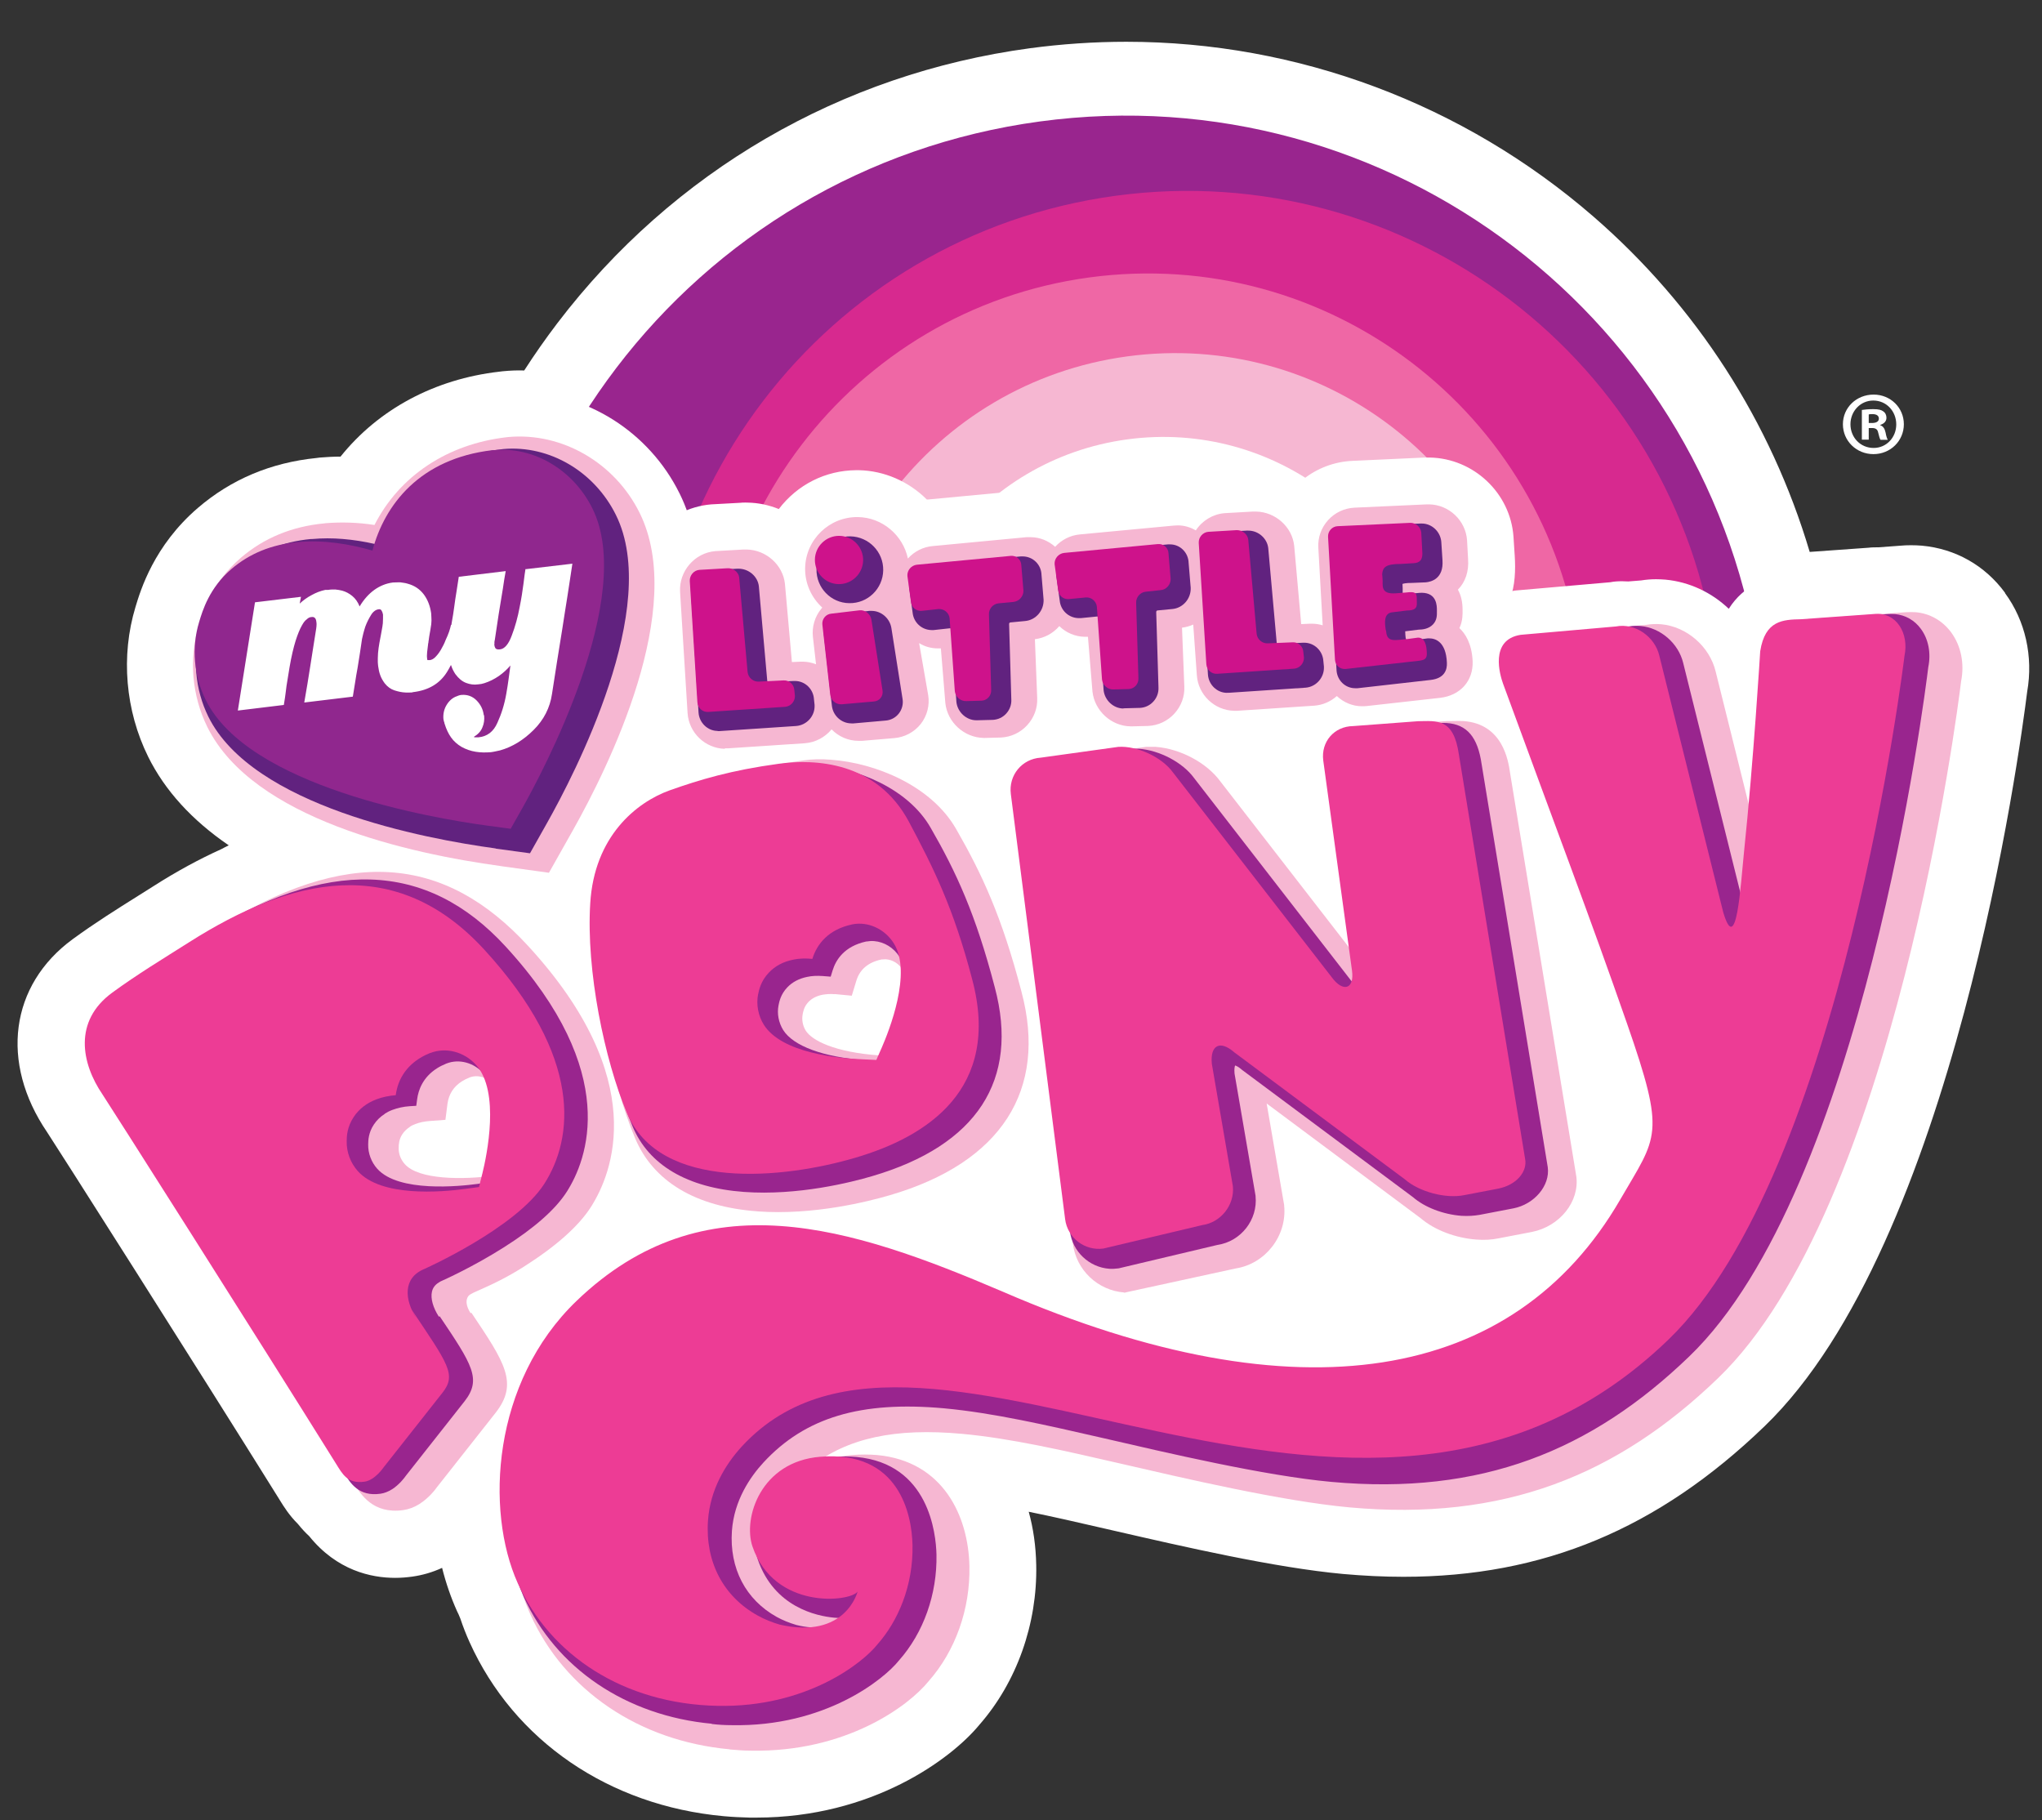 <svg width="46" height="41" viewBox="0 0 46 41" fill="none" xmlns="http://www.w3.org/2000/svg">
<rect x="0" y="0" width="46" height="41" fill="#333333" stroke="none"/>
<mask id="mask0_204_579" style="mask-type:luminance" maskUnits="userSpaceOnUse" x="1" y="2" width="44" height="39">
<path d="M1.384 40.19H44.957V2.063H1.384V40.19Z" fill="white"/>
</mask>
<g mask="url(#mask0_204_579)">
<g opacity="0.66">
<mask id="mask1_204_579" style="mask-type:luminance" maskUnits="userSpaceOnUse" x="1" y="2" width="44" height="38">
<path d="M1.757 39.987H44.947V2.39H1.757V39.987Z" fill="white"/>
</mask>
<g mask="url(#mask1_204_579)">
<path d="M40.282 15.143C39.195 7.086 31.781 1.436 23.724 2.525C15.666 3.613 10.018 11.026 11.106 19.083C12.193 27.141 19.606 32.791 27.663 31.703C35.722 30.614 41.371 23.2 40.282 15.143Z" fill="#510027"/>
<path d="M39.26 14.742C38.355 8.032 32.18 3.328 25.469 4.234C18.759 5.141 14.054 11.313 14.959 18.024C15.865 24.736 22.04 29.442 28.751 28.537C35.461 27.629 40.167 21.454 39.26 14.742Z" fill="#510027"/>
<path d="M36.121 14.694C35.381 9.212 30.338 5.371 24.856 6.111C19.378 6.851 15.532 11.895 16.273 17.372C17.013 22.853 22.057 26.695 27.535 25.956C33.018 25.214 36.862 20.173 36.121 14.694Z" fill="#510027"/>
<path d="M34.941 14.942C34.337 10.463 30.215 7.322 25.736 7.927C21.258 8.532 18.115 12.653 18.719 17.132C19.324 21.613 23.446 24.753 27.926 24.147C32.404 23.542 35.547 19.422 34.941 14.942Z" fill="#510027"/>
<path d="M32.667 15.117C32.211 11.746 29.109 9.38 25.736 9.836C22.361 10.292 19.998 13.394 20.455 16.768C20.909 20.137 24.012 22.504 27.385 22.05C30.759 21.595 33.123 18.488 32.667 15.117Z" fill="#510027"/>
<path d="M34.52 13.939C34.525 13.844 34.52 13.768 34.52 13.724C34.52 13.625 34.552 13.587 34.538 13.497C34.656 13.212 34.669 12.834 34.646 12.509L34.618 12.071C34.546 11.07 33.701 10.272 32.693 10.254H32.644C32.626 10.254 32.603 10.254 32.575 10.254L30.912 10.329C30.501 10.347 30.103 10.497 29.784 10.752C29.47 10.542 29.094 10.421 28.718 10.415H28.665C28.62 10.415 28.578 10.415 28.551 10.42L27.877 10.456C27.574 10.483 27.277 10.58 27.02 10.739C26.987 10.739 26.952 10.739 26.918 10.735H26.863C26.811 10.735 26.758 10.735 26.698 10.744L24.539 10.948C24.358 10.966 24.179 11.007 24.009 11.075C23.854 11.03 23.694 11.009 23.533 11.006H23.502H23.478C23.426 11.006 23.373 11.006 23.314 11.015L21.155 11.22C21.144 11.22 21.134 11.22 21.125 11.22C20.709 10.801 20.142 10.557 19.561 10.547H19.528H19.501C18.795 10.551 18.15 10.877 17.721 11.439C17.493 11.346 17.244 11.295 17 11.29H16.953C16.907 11.29 16.864 11.29 16.84 11.295L16.165 11.331C15.122 11.419 14.32 12.349 14.376 13.404L14.551 16.194C14.616 17.199 15.457 18 16.467 18.019H16.51C16.548 18.019 16.585 18.019 16.625 18.015L18.403 17.896C18.603 17.882 18.8 17.834 18.987 17.759C19.164 17.813 19.349 17.841 19.539 17.845H19.577C19.617 17.845 19.662 17.845 19.722 17.841L20.456 17.777C20.786 17.754 21.103 17.643 21.377 17.46C21.685 17.66 22.043 17.768 22.417 17.775L22.877 17.761C23.398 17.738 23.878 17.513 24.229 17.127C24.294 17.055 24.355 16.979 24.407 16.9C24.77 17.276 25.27 17.494 25.801 17.504L26.261 17.491C26.712 17.468 27.139 17.295 27.47 16.996C27.692 17.088 27.931 17.138 28.166 17.142H28.226L30.116 17.02C30.258 17.011 30.401 16.983 30.541 16.938C30.726 16.998 30.921 17.031 31.12 17.035H31.166C31.234 17.035 31.299 17.031 31.368 17.022L33.033 16.835C34.072 16.724 34.794 15.901 34.751 14.874C34.738 14.525 34.656 14.208 34.519 13.931" fill="#510027"/>
<path d="M15.434 11.074C14.736 9.665 13.295 8.754 11.763 8.754C11.652 8.754 11.537 8.754 11.426 8.767L11.352 8.776C9.905 8.943 8.677 9.646 7.893 10.736C7.664 10.727 7.439 10.736 7.219 10.75L7.143 10.759C6.199 10.853 5.374 11.2 4.692 11.787C3.794 12.559 3.518 13.48 3.413 13.825C3.109 14.83 3.205 15.952 3.676 16.9C4.872 19.316 8.422 20.273 11.187 20.65L12.985 20.898L13.874 19.319C14.997 17.327 16.692 13.607 15.434 11.073" fill="#510027"/>
<path d="M16.476 16.951C16.024 16.942 15.647 16.583 15.618 16.13L15.445 13.342C15.417 12.866 15.781 12.446 16.252 12.406L16.902 12.37C16.921 12.37 16.951 12.37 16.979 12.37C17.424 12.379 17.81 12.724 17.856 13.157L18.016 14.957L18.213 14.948C18.226 14.948 18.248 14.948 18.268 14.948C18.372 14.948 18.474 14.971 18.572 15.008L18.5 14.385C18.473 14.153 18.543 13.914 18.692 13.732C18.7 13.723 18.707 13.714 18.715 13.704C18.461 13.473 18.315 13.142 18.322 12.799C18.332 12.139 18.878 11.613 19.537 11.624C20.1 11.633 20.572 12.043 20.684 12.578C20.831 12.415 21.031 12.311 21.253 12.29L23.411 12.086C23.445 12.086 23.477 12.086 23.508 12.086C23.717 12.086 23.917 12.168 24.072 12.307C24.219 12.145 24.42 12.042 24.637 12.022L26.795 11.818C26.828 11.818 26.86 11.818 26.892 11.818C27.04 11.818 27.18 11.859 27.305 11.932C27.455 11.706 27.696 11.559 27.965 11.538L28.615 11.501C28.635 11.501 28.664 11.501 28.692 11.501C29.139 11.51 29.523 11.855 29.569 12.288L29.73 14.089L29.925 14.08C29.939 14.08 29.961 14.08 29.983 14.08C30.065 14.08 30.145 14.094 30.224 14.116L30.124 12.334C30.11 12.098 30.19 11.873 30.348 11.698C30.506 11.524 30.721 11.423 30.957 11.411L32.619 11.336C32.637 11.336 32.66 11.336 32.676 11.336C33.13 11.345 33.511 11.705 33.544 12.157L33.567 12.587C33.59 12.873 33.506 13.123 33.334 13.296C33.404 13.424 33.441 13.578 33.441 13.755V13.773C33.441 13.839 33.45 14.006 33.368 14.18C33.506 14.307 33.653 14.537 33.671 14.94C33.694 15.394 33.387 15.734 32.912 15.784L31.241 15.971C31.2 15.976 31.163 15.976 31.127 15.976C30.909 15.976 30.704 15.888 30.548 15.741C30.402 15.87 30.224 15.948 30.032 15.963L28.261 16.081C28.236 16.081 28.21 16.081 28.186 16.081C27.735 16.072 27.358 15.712 27.328 15.259L27.246 14.098C27.166 14.134 27.077 14.158 26.988 14.169L27.04 15.521C27.053 15.749 26.971 15.971 26.813 16.145C26.657 16.317 26.44 16.418 26.207 16.429L25.841 16.438H25.808C25.36 16.429 24.977 16.08 24.929 15.639L24.825 14.38C24.801 14.38 24.776 14.38 24.753 14.38C24.532 14.375 24.323 14.288 24.165 14.135C24.022 14.301 23.823 14.409 23.604 14.435L23.658 15.787C23.668 16.016 23.587 16.238 23.431 16.41C23.272 16.583 23.058 16.685 22.822 16.696L22.457 16.705H22.425C21.978 16.696 21.593 16.347 21.546 15.905L21.442 14.646C21.416 14.646 21.393 14.646 21.369 14.646C21.217 14.646 21.07 14.601 20.942 14.523L21.15 15.719C21.188 15.954 21.126 16.196 20.979 16.384C20.831 16.571 20.609 16.69 20.369 16.708L19.633 16.771C19.595 16.771 19.57 16.776 19.547 16.771C19.31 16.771 19.09 16.672 18.928 16.508C18.775 16.692 18.555 16.808 18.319 16.825L16.548 16.943C16.523 16.943 16.499 16.943 16.472 16.943" fill="#510027"/>
<path d="M19.389 16.367C19.156 16.363 18.962 16.186 18.94 15.956L18.758 14.35C18.744 14.231 18.779 14.108 18.856 14.016C18.933 13.921 19.041 13.864 19.162 13.855L19.8 13.78C19.822 13.78 19.839 13.78 19.856 13.78C20.078 13.784 20.272 13.953 20.308 14.173L20.566 15.806C20.584 15.925 20.553 16.048 20.479 16.141C20.406 16.236 20.293 16.295 20.172 16.304L19.434 16.369C19.417 16.369 19.403 16.369 19.389 16.369" fill="#510027"/>
<path d="M25.648 16.024C25.418 16.024 25.218 15.836 25.191 15.605L25.073 13.923C25.073 13.918 25.059 13.909 25.047 13.909L24.668 13.95C24.65 13.95 24.632 13.95 24.615 13.95C24.388 13.95 24.203 13.773 24.181 13.546L24.101 12.954V12.945C24.084 12.7 24.269 12.482 24.514 12.459L26.672 12.256C26.687 12.256 26.703 12.256 26.721 12.256C26.954 12.256 27.142 12.447 27.148 12.68L27.196 13.254C27.204 13.504 27.016 13.719 26.775 13.741L26.433 13.777C26.416 13.777 26.401 13.796 26.401 13.814L26.454 15.551C26.459 15.669 26.418 15.784 26.337 15.873C26.256 15.961 26.146 16.012 26.026 16.019L25.666 16.028H25.649L25.648 16.024Z" fill="#510027"/>
<path d="M22.262 16.294C22.031 16.294 21.829 16.106 21.804 15.876L21.685 14.192C21.685 14.187 21.672 14.178 21.662 14.178L21.281 14.219C21.262 14.219 21.244 14.219 21.226 14.219C21 14.219 20.816 14.042 20.795 13.814L20.713 13.223V13.213C20.695 12.97 20.881 12.751 21.126 12.728L23.282 12.525C23.299 12.525 23.316 12.525 23.332 12.525C23.566 12.53 23.754 12.716 23.76 12.95L23.807 13.523C23.816 13.774 23.627 13.989 23.386 14.011L23.045 14.042C23.027 14.042 23.013 14.065 23.014 14.079L23.066 15.814C23.071 15.933 23.029 16.047 22.949 16.136C22.869 16.225 22.759 16.276 22.639 16.281L22.279 16.295H22.262V16.294Z" fill="#510027"/>
<path d="M28.032 15.664C27.801 15.664 27.608 15.475 27.593 15.242L27.419 12.456C27.405 12.209 27.593 11.991 27.837 11.971L28.479 11.934C28.486 11.934 28.504 11.934 28.522 11.934C28.755 11.934 28.957 12.116 28.98 12.339L29.174 14.511C29.174 14.525 29.192 14.538 29.206 14.538L29.782 14.511H29.81C30.042 14.511 30.234 14.699 30.248 14.931L30.262 15.062V15.067C30.271 15.311 30.08 15.525 29.837 15.542L28.07 15.661C28.058 15.661 28.044 15.661 28.03 15.661" fill="#510027"/>
<path d="M19.34 13.602C18.916 13.593 18.578 13.245 18.586 12.82C18.593 12.396 18.944 12.059 19.367 12.066C19.79 12.075 20.129 12.424 20.122 12.847C20.113 13.271 19.764 13.61 19.34 13.602Z" fill="#510027"/>
<path d="M30.974 15.557C30.745 15.557 30.559 15.377 30.544 15.146L30.385 12.318C30.381 12.197 30.421 12.083 30.501 11.993C30.582 11.904 30.692 11.851 30.813 11.846L32.476 11.771C32.485 11.771 32.494 11.771 32.503 11.771C32.739 11.771 32.936 11.962 32.953 12.195L32.98 12.619C33.008 13.043 32.721 13.113 32.597 13.124L32.282 13.138C32.144 13.138 32.083 13.152 32.06 13.161C32.06 13.161 32.06 13.161 32.06 13.165L32.065 13.257C32.065 13.28 32.065 13.313 32.065 13.349V13.39C32.069 13.39 32.079 13.39 32.088 13.39C32.101 13.39 32.119 13.39 32.139 13.39L32.376 13.372C32.421 13.368 32.466 13.363 32.506 13.363C32.85 13.368 32.852 13.666 32.85 13.763V13.791C32.85 13.86 32.855 13.988 32.758 14.091C32.662 14.193 32.524 14.21 32.426 14.212L32.12 14.248C32.12 14.289 32.125 14.356 32.129 14.39L32.143 14.457V14.466C32.175 14.466 32.221 14.461 32.27 14.452C32.31 14.447 32.352 14.443 32.394 14.438L32.636 14.406H32.645H32.672C32.813 14.406 33.056 14.486 33.077 14.963C33.086 15.127 33.025 15.329 32.7 15.364L31.024 15.553C31.006 15.553 30.988 15.553 30.967 15.553" fill="#510027"/>
<path d="M16.317 16.54C16.087 16.54 15.894 16.351 15.879 16.117L15.704 13.331C15.691 13.084 15.879 12.867 16.122 12.847L16.764 12.81C16.772 12.81 16.79 12.81 16.806 12.81C17.04 12.815 17.243 12.992 17.267 13.216L17.46 15.387C17.46 15.401 17.477 15.414 17.493 15.414L18.067 15.387C18.075 15.387 18.085 15.387 18.096 15.387C18.329 15.387 18.52 15.575 18.534 15.807L18.548 15.938V15.947C18.558 16.191 18.367 16.404 18.123 16.422L16.357 16.54C16.344 16.54 16.33 16.54 16.317 16.54" fill="#510027"/>
<path d="M18.929 13.842C18.8 13.851 18.705 13.97 18.722 14.101L18.902 15.71C18.917 15.839 19.035 15.937 19.166 15.928L19.906 15.864C20.038 15.855 20.125 15.739 20.104 15.61L19.849 13.98C19.827 13.851 19.705 13.754 19.576 13.767L18.929 13.842Z" fill="#510027"/>
<path d="M24.144 13.295C24.155 13.427 24.266 13.522 24.395 13.508L24.776 13.472C24.904 13.458 25.022 13.554 25.035 13.684L25.154 15.359C25.168 15.489 25.286 15.593 25.414 15.588L25.766 15.579C25.896 15.574 25.997 15.463 25.99 15.331L25.938 13.598C25.933 13.468 26.032 13.351 26.161 13.339L26.504 13.303C26.633 13.289 26.736 13.174 26.733 13.043L26.683 12.459C26.678 12.33 26.568 12.232 26.441 12.245L24.284 12.448C24.154 12.461 24.055 12.578 24.064 12.706L24.144 13.296V13.295Z" fill="#510027"/>
<path d="M20.758 13.565C20.768 13.697 20.879 13.791 21.01 13.779L21.39 13.738C21.518 13.724 21.634 13.821 21.649 13.951L21.768 15.627C21.782 15.757 21.899 15.859 22.029 15.855L22.379 15.846C22.51 15.841 22.61 15.73 22.604 15.598L22.553 13.865C22.545 13.734 22.646 13.618 22.775 13.607L23.117 13.57C23.246 13.561 23.35 13.441 23.344 13.311L23.297 12.727C23.297 12.597 23.183 12.5 23.054 12.511L20.897 12.715C20.767 12.729 20.668 12.844 20.677 12.973L20.758 13.564V13.565Z" fill="#510027"/>
<path d="M28.52 12.137C28.505 12.007 28.369 11.911 28.241 11.924L27.605 11.96C27.473 11.969 27.375 12.088 27.382 12.217L27.556 15.004C27.565 15.136 27.677 15.235 27.807 15.225L29.573 15.108C29.703 15.099 29.805 14.985 29.8 14.854L29.787 14.724C29.782 14.595 29.669 14.494 29.541 14.502L28.973 14.524C28.842 14.533 28.725 14.432 28.713 14.304L28.52 12.135L28.52 12.137Z" fill="#510027"/>
<path d="M19.659 12.618C19.653 12.924 19.401 13.17 19.095 13.165C18.789 13.16 18.545 12.904 18.55 12.599C18.556 12.293 18.809 12.049 19.114 12.056C19.42 12.056 19.663 12.314 19.659 12.618Z" fill="#510027"/>
<path d="M31.675 14.199C31.657 14.07 31.625 13.83 31.828 13.812L32.166 13.772C32.425 13.772 32.391 13.647 32.391 13.536C32.391 13.388 32.391 13.325 32.146 13.358L31.909 13.376C31.538 13.403 31.618 13.176 31.604 13.046L31.595 12.936C31.608 12.781 31.67 12.702 32.02 12.702L32.329 12.684C32.514 12.671 32.527 12.534 32.517 12.405L32.489 11.984C32.48 11.854 32.363 11.751 32.235 11.757L30.571 11.833C30.44 11.837 30.34 11.95 30.347 12.079L30.505 14.906C30.514 15.035 30.623 15.132 30.756 15.116L32.433 14.929C32.562 14.915 32.625 14.883 32.619 14.75C32.61 14.592 32.583 14.388 32.409 14.396L32.169 14.428C31.926 14.446 31.703 14.524 31.684 14.259L31.67 14.198L31.675 14.199Z" fill="#510027"/>
<path d="M16.805 13.012C16.79 12.883 16.656 12.786 16.527 12.799L15.891 12.835C15.759 12.844 15.661 12.964 15.668 13.094L15.843 15.881C15.851 16.012 15.964 16.111 16.094 16.102L17.859 15.984C17.988 15.975 18.091 15.862 18.086 15.731L18.072 15.601C18.067 15.471 17.954 15.369 17.827 15.377L17.258 15.405C17.128 15.414 17.011 15.312 16.998 15.183L16.805 13.015V13.012Z" fill="#510027"/>
<path d="M11.326 19.647C9.26 19.364 5.637 18.575 4.585 16.451C4.228 15.732 4.155 14.882 4.385 14.122C4.475 13.825 4.685 13.133 5.354 12.56C5.883 12.104 6.527 11.837 7.273 11.767L7.303 11.763C7.661 11.731 8.037 11.745 8.427 11.804C9.004 10.676 10.105 9.943 11.468 9.785L11.515 9.78C12.747 9.672 13.956 10.374 14.526 11.525C15.617 13.725 13.814 17.361 12.99 18.824L12.44 19.8L11.326 19.648V19.647Z" fill="#510027"/>
<path d="M11.204 19.243C9.557 19.018 5.617 18.271 4.595 16.213C4.287 15.588 4.222 14.849 4.422 14.191C4.508 13.906 4.689 13.316 5.263 12.82C5.725 12.423 6.294 12.189 6.956 12.127H6.989C7.436 12.086 7.922 12.127 8.435 12.242C8.895 11.013 9.933 10.224 11.341 10.061H11.382C12.443 9.969 13.473 10.579 13.968 11.576C15.018 13.69 13.018 17.538 12.38 18.669L11.992 19.358L11.204 19.251V19.243Z" fill="#510027"/>
<path d="M11.556 18.791L11.004 18.715C9.74 18.543 5.533 17.822 4.544 15.827C4.27 15.274 4.215 14.622 4.392 14.037C4.473 13.77 4.628 13.252 5.134 12.817C5.548 12.463 6.052 12.255 6.65 12.198C7.263 12.139 7.878 12.248 8.379 12.393C8.658 11.338 9.47 10.279 11.139 10.084H11.146H11.173C12.086 9.997 12.999 10.536 13.438 11.426C14.452 13.468 12.275 17.52 11.826 18.313L11.556 18.795V18.791Z" fill="#510027"/>
<path d="M11.896 12.806C11.883 12.873 11.867 12.99 11.848 13.157C11.827 13.324 11.799 13.503 11.759 13.692C11.717 13.925 11.657 14.142 11.58 14.342C11.507 14.545 11.414 14.653 11.307 14.665C11.296 14.665 11.283 14.665 11.273 14.665C11.262 14.665 11.249 14.665 11.237 14.66C11.221 14.655 11.207 14.642 11.199 14.628C11.188 14.615 11.185 14.597 11.181 14.579C11.181 14.57 11.177 14.561 11.177 14.556C11.177 14.552 11.177 14.543 11.181 14.538C11.181 14.52 11.177 14.506 11.181 14.49C11.181 14.477 11.186 14.463 11.188 14.454C11.207 14.322 11.228 14.19 11.248 14.059C11.266 13.926 11.288 13.794 11.311 13.662C11.332 13.526 11.354 13.397 11.376 13.264C11.395 13.132 11.414 13 11.44 12.868L10.36 12.997C10.344 13.11 10.325 13.226 10.307 13.341C10.288 13.456 10.271 13.574 10.255 13.691C10.237 13.809 10.223 13.926 10.2 14.04C10.195 14.063 10.193 14.086 10.19 14.106H10.182C10.174 14.147 10.157 14.201 10.138 14.263C10.116 14.322 10.091 14.387 10.059 14.455C10.029 14.533 9.989 14.61 9.946 14.683C9.901 14.759 9.853 14.818 9.805 14.862C9.789 14.875 9.77 14.889 9.752 14.898C9.735 14.907 9.717 14.912 9.696 14.916C9.683 14.916 9.67 14.921 9.661 14.921C9.652 14.921 9.645 14.921 9.641 14.921C9.636 14.912 9.633 14.902 9.633 14.898C9.633 14.889 9.633 14.884 9.633 14.88C9.626 14.843 9.628 14.796 9.633 14.738C9.641 14.679 9.647 14.615 9.655 14.55C9.659 14.537 9.663 14.523 9.663 14.509C9.663 14.496 9.663 14.482 9.668 14.464C9.673 14.41 9.684 14.356 9.692 14.304C9.703 14.252 9.708 14.211 9.712 14.182C9.724 14.123 9.731 14.064 9.732 14.007C9.732 13.952 9.727 13.895 9.726 13.842C9.702 13.677 9.649 13.533 9.558 13.41C9.464 13.286 9.342 13.204 9.19 13.162C9.13 13.144 9.071 13.134 9.014 13.13C8.955 13.125 8.899 13.13 8.842 13.13C8.691 13.148 8.55 13.205 8.419 13.298C8.288 13.392 8.174 13.522 8.079 13.681C8.039 13.578 7.982 13.498 7.909 13.44C7.84 13.381 7.763 13.342 7.68 13.318C7.628 13.304 7.574 13.295 7.517 13.291C7.464 13.29 7.409 13.291 7.356 13.3C7.343 13.3 7.335 13.3 7.322 13.3C7.311 13.3 7.299 13.3 7.291 13.3C7.18 13.322 7.077 13.362 6.975 13.419C6.871 13.474 6.78 13.541 6.701 13.615L6.73 13.457L5.673 13.585L5.279 16.073L6.336 15.945C6.341 15.918 6.35 15.862 6.363 15.776C6.374 15.69 6.39 15.601 6.398 15.508C6.415 15.397 6.441 15.256 6.469 15.075C6.512 14.824 6.561 14.622 6.608 14.47C6.657 14.317 6.704 14.201 6.752 14.117C6.769 14.085 6.786 14.059 6.801 14.037C6.822 14.015 6.84 13.992 6.861 13.978C6.878 13.96 6.898 13.947 6.917 13.937C6.937 13.928 6.955 13.924 6.974 13.919C7.004 13.915 7.029 13.919 7.049 13.937C7.065 13.956 7.081 13.986 7.084 14.032C7.089 14.05 7.089 14.068 7.089 14.095C7.084 14.122 7.084 14.15 7.081 14.178C7.058 14.317 7.034 14.461 7.014 14.603C6.992 14.744 6.968 14.887 6.947 15.027C6.923 15.175 6.898 15.319 6.877 15.46C6.855 15.601 6.831 15.743 6.805 15.884L7.922 15.75C7.938 15.643 7.958 15.534 7.974 15.42C7.991 15.31 8.011 15.198 8.031 15.084C8.047 14.976 8.065 14.866 8.083 14.754C8.101 14.645 8.117 14.535 8.133 14.425C8.141 14.389 8.153 14.345 8.163 14.292C8.178 14.243 8.191 14.192 8.209 14.139C8.244 14.046 8.288 13.957 8.338 13.877C8.387 13.794 8.449 13.749 8.516 13.741C8.545 13.736 8.569 13.745 8.585 13.773C8.599 13.795 8.61 13.827 8.615 13.863C8.62 13.89 8.62 13.921 8.62 13.955C8.62 13.992 8.615 14.026 8.615 14.064C8.61 14.087 8.61 14.11 8.606 14.135C8.6 14.162 8.598 14.18 8.595 14.197C8.584 14.246 8.578 14.289 8.57 14.328C8.562 14.364 8.561 14.39 8.557 14.403C8.542 14.475 8.53 14.55 8.517 14.629C8.507 14.707 8.502 14.786 8.499 14.863C8.499 14.895 8.499 14.927 8.499 14.957C8.504 14.989 8.507 15.018 8.509 15.05C8.518 15.123 8.533 15.192 8.557 15.257C8.58 15.321 8.615 15.382 8.659 15.442C8.722 15.522 8.798 15.577 8.882 15.605C8.97 15.633 9.053 15.651 9.144 15.655C9.174 15.655 9.205 15.655 9.234 15.655C9.263 15.655 9.288 15.655 9.312 15.65C9.667 15.609 9.927 15.453 10.093 15.186C10.124 15.135 10.154 15.081 10.183 15.025C10.183 15.025 10.183 15.03 10.187 15.034C10.21 15.108 10.245 15.175 10.283 15.236C10.359 15.335 10.439 15.404 10.531 15.438C10.617 15.474 10.712 15.484 10.806 15.469C10.83 15.469 10.858 15.46 10.881 15.456C10.906 15.451 10.929 15.442 10.951 15.438C11.07 15.401 11.179 15.345 11.284 15.272C11.387 15.2 11.475 15.12 11.551 15.032C11.537 15.12 11.524 15.223 11.509 15.336C11.494 15.449 11.477 15.566 11.454 15.683C11.414 15.925 11.344 16.146 11.252 16.349C11.162 16.553 11.016 16.665 10.813 16.684C10.808 16.684 10.798 16.684 10.791 16.684C10.782 16.684 10.77 16.684 10.763 16.684C10.751 16.684 10.742 16.684 10.732 16.684C10.72 16.684 10.713 16.675 10.707 16.675C10.799 16.62 10.869 16.55 10.903 16.459C10.943 16.371 10.955 16.278 10.945 16.187C10.941 16.182 10.941 16.178 10.941 16.178C10.941 16.178 10.941 16.173 10.941 16.169C10.923 16.042 10.869 15.931 10.774 15.835C10.681 15.741 10.564 15.698 10.43 15.709C10.413 15.709 10.395 15.713 10.379 15.718C10.363 15.723 10.347 15.727 10.327 15.736C10.227 15.768 10.147 15.839 10.088 15.934C10.027 16.033 10.003 16.146 10.013 16.265C10.018 16.279 10.018 16.288 10.018 16.292C10.023 16.301 10.022 16.31 10.026 16.319C10.031 16.328 10.031 16.338 10.035 16.347C10.039 16.356 10.039 16.365 10.04 16.374C10.078 16.498 10.128 16.602 10.188 16.689C10.249 16.774 10.331 16.846 10.429 16.904C10.531 16.962 10.64 16.998 10.755 17.016C10.871 17.034 10.985 17.038 11.101 17.025C11.135 17.02 11.17 17.016 11.207 17.007C11.242 16.998 11.279 16.993 11.316 16.984C11.597 16.903 11.853 16.746 12.085 16.515C12.318 16.284 12.462 16.007 12.509 15.684C12.549 15.436 12.588 15.184 12.625 14.938C12.664 14.692 12.706 14.442 12.747 14.188C12.785 13.94 12.822 13.689 12.863 13.441C12.9 13.189 12.941 12.938 12.977 12.69L11.901 12.818L11.896 12.806Z" fill="#510027"/>
<path d="M16.588 39.96C14.507 39.77 12.791 38.608 12.001 36.853C11.121 34.9 11.429 31.71 13.471 29.75C15.04 28.243 16.844 28.271 18.71 28.442C20.295 28.587 21.896 29.164 23.814 29.983C25.979 30.921 28.658 31.657 30.33 31.809C34.094 32.154 36.182 29.601 37.376 27.544C37.447 27.424 37.513 27.313 37.574 27.209C38.192 26.168 38.241 26.084 37.49 23.93C36.917 22.283 36.392 20.866 35.73 19.072C35.406 18.197 35.051 17.238 34.645 16.129C34.558 15.892 34.387 15.287 34.672 14.804C34.835 14.527 35.119 14.346 35.473 14.291H35.501L37.673 14.1C37.785 14.082 37.899 14.077 38.012 14.086C38.601 14.139 39.127 14.598 39.264 15.176L40.229 19.047C40.404 17.199 40.522 15.264 40.527 15.172V15.159L40.532 15.122C40.713 13.962 41.592 13.938 41.977 13.93L43.642 13.811C43.706 13.807 43.786 13.807 43.864 13.811C44.192 13.843 44.483 14.007 44.681 14.276C44.907 14.583 44.99 14.99 44.91 15.399C44.831 16.042 43.374 27.521 39.321 31.424C36.999 33.66 34.389 34.721 30.837 34.398C29.274 34.253 27.024 33.723 25.559 33.386C24.264 33.089 23.041 32.807 21.932 32.705C20.393 32.566 19.294 32.8 18.456 33.464C18.737 33.314 19.056 33.22 19.404 33.192C19.602 33.179 19.793 33.179 19.974 33.192C21.506 33.333 22.078 34.604 22.102 35.746C22.122 36.731 21.781 37.695 21.163 38.393C20.699 38.968 19.255 40.033 17.072 39.99C16.91 39.99 16.747 39.976 16.587 39.963" fill="#510027"/>
<path d="M19 22.593C18.891 22.584 18.799 22.593 18.717 22.607C18.584 22.634 18.476 22.69 18.397 22.773C18.299 22.875 18.278 22.986 18.265 23.053C18.24 23.179 18.265 23.318 18.336 23.431C18.479 23.657 18.998 23.927 20.028 24.001C20.114 24.006 20.192 24.011 20.257 24.015C20.637 23.142 20.762 22.344 20.566 22.032C20.479 21.891 20.334 21.801 20.182 21.79C20.151 21.79 20.12 21.79 20.089 21.79H20.078C19.775 21.857 19.58 22.02 19.501 22.275L19.394 22.623L19 22.587V22.593ZM17.225 27.587C15.8 27.484 14.828 26.9 14.409 25.901C13.894 24.674 13.428 22.552 13.531 20.877C13.658 18.74 15.21 18.021 15.682 17.852C16.458 17.577 17.197 17.365 18.29 17.216C18.48 17.189 18.691 17.184 18.919 17.203C19.939 17.278 21.226 17.799 21.794 18.799C22.389 19.83 22.847 20.815 23.296 22.534C23.902 24.803 22.828 26.467 20.273 27.215C19.786 27.359 18.515 27.683 17.225 27.588" fill="#510027"/>
<path d="M25.66 29.454C25.052 29.408 24.555 28.939 24.479 28.334L23.23 18.557C23.186 18.21 23.282 17.872 23.501 17.606C23.716 17.342 24.024 17.183 24.368 17.154L26.162 16.907H26.17C26.239 16.903 26.312 16.907 26.386 16.907C26.946 16.948 27.555 17.272 27.866 17.697L30.947 21.672L30.416 17.791C30.37 17.436 30.468 17.097 30.694 16.837C30.919 16.576 31.238 16.431 31.596 16.427L33.078 16.313H33.174C33.262 16.313 33.362 16.309 33.463 16.313C34.365 16.378 34.492 17.218 34.533 17.504L36.056 26.782C36.135 27.359 35.678 27.933 35.037 28.06L34.263 28.209C34.106 28.24 33.935 28.249 33.756 28.236C33.273 28.2 32.795 28.017 32.476 27.743L28.936 25.108L29.338 27.442V27.456C29.407 28.15 28.907 28.794 28.223 28.9L25.689 29.451H25.677C25.58 29.465 25.749 29.456 25.66 29.451" fill="#510027"/>
<path d="M9.232 25.644C9.162 25.69 9.104 25.745 9.06 25.812C8.979 25.933 8.976 26.054 8.974 26.126C8.974 26.262 9.023 26.399 9.116 26.503C9.435 26.86 10.434 26.866 11.189 26.764H11.196V26.755C11.434 25.795 11.418 24.956 11.158 24.665C11.01 24.502 10.789 24.439 10.607 24.509L10.596 24.514C10.538 24.537 10.482 24.566 10.432 24.598C10.239 24.72 10.126 24.894 10.096 25.118L10.05 25.484L9.681 25.511C9.562 25.52 9.453 25.543 9.36 25.58C9.314 25.598 9.269 25.621 9.23 25.644M9.456 34.316C9.334 34.392 9.207 34.441 9.077 34.459C8.385 34.556 8.103 34.097 7.951 33.851L7.925 33.81C6.067 30.828 2.683 25.509 2.569 25.34C1.984 24.484 1.724 23.175 2.91 22.309C3.287 22.033 3.659 21.79 4.105 21.509L4.737 21.111C7.782 19.187 10.025 19.386 11.959 21.495C14.765 24.553 13.896 26.709 13.392 27.495C13.109 27.936 12.589 28.396 11.849 28.866C11.117 29.328 10.662 29.435 10.58 29.535C10.514 29.619 10.514 29.753 10.629 29.932L10.645 29.918C11.416 31.066 11.735 31.542 11.204 32.222L9.857 33.93C9.81 33.995 9.664 34.183 9.456 34.315" fill="#510027"/>
<path d="M16.179 39.371C14.212 39.192 12.593 38.099 11.851 36.45C11.015 34.596 11.311 31.566 13.252 29.703C14.677 28.334 16.276 28.303 18.242 28.483C19.787 28.624 21.361 29.19 23.252 29.999C25.447 30.95 27.424 31.51 29.129 31.666C32.499 31.975 35.586 30.229 37.212 27.428C37.282 27.308 37.346 27.198 37.408 27.096C38.065 25.986 38.149 25.844 37.351 23.551C36.777 21.905 36.252 20.485 35.588 18.688C35.264 17.813 34.91 16.855 34.505 15.747C34.433 15.551 34.29 15.058 34.505 14.69C34.586 14.554 34.752 14.38 35.083 14.329H35.096L37.274 14.137C37.362 14.124 37.453 14.119 37.542 14.128C37.999 14.169 38.41 14.528 38.518 14.977L39.92 20.612C39.952 20.366 39.977 20.082 39.996 19.886C40.01 19.759 40.019 19.641 40.028 19.537C40.247 17.452 40.398 14.942 40.4 14.917V14.908V14.899C40.54 13.996 41.145 13.981 41.548 13.973L43.221 13.855C43.274 13.85 43.334 13.85 43.392 13.855C43.629 13.878 43.84 13.996 43.983 14.193C44.159 14.431 44.222 14.752 44.155 15.076C44.081 15.688 42.651 27.081 38.659 30.924C36.408 33.094 33.876 34.127 30.424 33.81C28.882 33.669 26.643 33.142 25.186 32.807C23.883 32.507 22.65 32.224 21.519 32.12C19.605 31.946 18.325 32.329 17.368 33.363C17.064 33.692 16.691 34.234 16.641 34.938C16.58 35.8 16.957 36.521 17.674 36.917C17.807 36.99 17.954 37.051 18.121 37.102C18.236 37.129 18.346 37.147 18.449 37.155C18.887 37.196 19.171 37.081 19.35 36.938C19.229 36.947 19.106 36.942 18.991 36.938C18.589 36.901 17.611 36.696 17.234 35.596C17.084 35.155 17.187 34.551 17.488 34.092C17.816 33.594 18.349 33.292 18.986 33.241C19.167 33.227 19.341 33.227 19.503 33.241C21.171 33.394 21.334 35 21.345 35.487C21.363 36.397 21.048 37.284 20.48 37.923C20.135 38.356 18.783 39.45 16.636 39.409C16.481 39.409 16.326 39.395 16.174 39.382" fill="#510027"/>
<path d="M17.71 22.852C17.727 22.769 17.76 22.597 17.91 22.44C18.026 22.316 18.182 22.234 18.37 22.195C18.478 22.173 18.593 22.168 18.727 22.177L18.911 22.195L18.953 22.052C19.029 21.809 19.223 21.497 19.726 21.386H19.737C19.792 21.377 19.85 21.372 19.907 21.377C20.143 21.395 20.362 21.53 20.494 21.742C20.79 22.215 20.538 23.204 20.203 23.971L20.131 24.135L19.952 24.131C19.884 24.131 19.803 24.126 19.715 24.117C18.741 24.046 18.05 23.793 17.817 23.421C17.712 23.253 17.674 23.046 17.71 22.856M16.916 27.147C18.157 27.236 19.388 26.923 19.858 26.784C22.276 26.077 23.253 24.575 22.684 22.442C22.243 20.752 21.793 19.786 21.211 18.774C20.694 17.869 19.511 17.394 18.569 17.325C18.363 17.312 18.173 17.316 18.005 17.339C16.936 17.484 16.215 17.691 15.458 17.959C15.026 18.114 13.613 18.771 13.495 20.737C13.395 22.371 13.85 24.438 14.352 25.637C14.727 26.53 15.613 27.051 16.916 27.147Z" fill="#510027"/>
<path d="M24.42 28.046C24.479 28.512 24.861 28.875 25.329 28.908C25.397 28.913 25.466 28.908 25.536 28.899H25.543L27.816 28.36C28.353 28.281 28.744 27.781 28.69 27.242V27.233L28.205 24.419C28.196 24.313 28.209 24.259 28.218 24.235C28.241 24.24 28.295 24.262 28.378 24.337L28.385 24.341L32.308 27.262C32.577 27.496 33.004 27.66 33.425 27.69C33.577 27.704 33.719 27.695 33.85 27.667L34.625 27.519C35.094 27.425 35.468 27.002 35.41 26.571L33.888 17.302C33.798 16.683 33.551 16.392 33.087 16.359C33 16.354 32.913 16.354 32.827 16.359H32.736L31.247 16.47C30.976 16.47 30.734 16.583 30.566 16.779C30.395 16.974 30.322 17.23 30.358 17.499L31.018 22.327C31.022 22.375 31.027 22.412 31.022 22.439C30.995 22.421 30.964 22.386 30.924 22.33L27.271 17.618C27.012 17.267 26.482 16.985 26.01 16.951C25.949 16.951 25.89 16.951 25.835 16.951L24.044 17.198C23.779 17.216 23.542 17.34 23.375 17.542C23.209 17.745 23.136 18.002 23.17 18.268L24.419 28.045L24.42 28.046Z" fill="#510027"/>
<path d="M8.656 25.347C8.555 25.412 8.47 25.494 8.404 25.591C8.279 25.779 8.275 25.961 8.274 26.049C8.27 26.252 8.346 26.457 8.484 26.61C8.974 27.156 10.374 27.014 10.792 26.956L10.979 26.929L11.024 26.746C11.232 25.904 11.315 24.849 10.925 24.414C10.703 24.169 10.365 24.077 10.08 24.186L10.066 24.191C9.993 24.223 9.921 24.257 9.858 24.297C9.53 24.505 9.428 24.798 9.401 25.009L9.382 25.159L9.23 25.173C9.084 25.186 8.951 25.213 8.832 25.256C8.77 25.279 8.711 25.311 8.656 25.345M8.818 33.983C8.733 34.038 8.645 34.072 8.557 34.083C8.057 34.154 7.865 33.842 7.724 33.614L7.699 33.574C5.821 30.56 2.443 25.252 2.334 25.093C1.801 24.309 1.592 23.209 2.606 22.468C2.976 22.198 3.344 21.958 3.784 21.679L4.416 21.281C7.321 19.445 9.618 19.519 11.439 21.505C14.105 24.41 13.308 26.415 12.841 27.143C12.582 27.547 12.094 27.978 11.388 28.422C10.678 28.873 10.009 29.171 9.981 29.183C9.947 29.197 9.919 29.21 9.895 29.229C9.81 29.281 9.761 29.351 9.741 29.44C9.707 29.594 9.765 29.803 9.899 30.013L9.919 30.004C10.664 31.113 10.889 31.449 10.491 31.959L9.14 33.673C9.112 33.713 8.991 33.876 8.818 33.984" fill="#510027"/>
<path d="M17.241 22.602C17.26 22.505 17.302 22.293 17.488 22.099C17.632 21.946 17.819 21.847 18.046 21.8C18.197 21.768 18.349 21.768 18.488 21.782C18.595 21.436 18.865 21.107 19.392 20.993H19.408C19.768 20.92 20.153 21.095 20.362 21.429C20.786 22.105 20.255 23.438 20.082 23.832L19.96 24.111L19.656 24.097C19.106 24.079 17.783 23.959 17.371 23.301C17.243 23.094 17.194 22.84 17.241 22.603M19.477 26.36C21.122 25.879 22.838 24.784 22.165 22.255C21.737 20.621 21.275 19.697 20.709 18.634C19.968 17.245 18.545 17.185 17.714 17.3C16.621 17.448 15.897 17.667 15.209 17.91C14.441 18.187 13.471 18.968 13.38 20.514C13.284 22.061 13.709 24.108 14.221 25.329C14.983 27.149 17.849 26.84 19.477 26.36Z" fill="#510027"/>
<path d="M24.302 27.768C24.357 28.2 24.754 28.503 25.184 28.444L27.455 27.904C27.885 27.845 28.203 27.441 28.16 27.01L27.676 24.196C27.633 23.763 27.867 23.644 28.191 23.93L32.115 26.851C32.441 27.138 33.055 27.303 33.482 27.216L34.261 27.066C34.689 26.981 34.938 26.671 34.881 26.382L33.358 17.082C33.237 16.241 32.854 16.312 32.42 16.316L30.925 16.428C30.489 16.433 30.183 16.789 30.24 17.221L30.899 22.049C30.959 22.479 30.694 22.559 30.437 22.208L26.781 17.491C26.524 17.141 25.957 16.879 25.526 16.907L23.743 17.154C23.308 17.181 22.997 17.56 23.053 17.992L24.302 27.768Z" fill="#510027"/>
<path d="M42.906 13.851L41.227 13.971C40.816 13.98 40.4 13.993 40.289 14.709C40.289 14.709 40.136 17.224 39.917 19.338C39.834 20.11 39.745 21.749 39.436 20.708L37.969 14.808C37.864 14.37 37.411 14.052 36.97 14.138L34.782 14.331C34.054 14.442 34.307 15.264 34.375 15.454C35.609 18.823 36.368 20.806 37.223 23.262C38.129 25.861 37.923 25.846 37.066 27.323C34.629 31.523 29.671 32.383 22.879 29.44C19.367 27.938 15.997 26.834 13.069 29.646C11.119 31.516 10.962 34.471 11.715 36.142C12.46 37.796 14.152 38.917 16.309 38.959C18.365 39 19.654 37.964 19.98 37.551C20.46 37.014 20.812 36.198 20.793 35.264C20.777 34.557 20.489 33.086 18.673 33.233C17.305 33.341 16.887 34.638 17.112 35.296C17.614 36.759 19.361 36.575 19.531 36.332C19.531 36.332 19.256 37.442 17.733 37.09C17.561 37.039 17.394 36.973 17.235 36.885C16.441 36.447 16.023 35.65 16.089 34.698C16.139 33.993 16.482 33.414 16.875 32.987C21.1 28.423 30.996 37.457 38.176 30.541C42.179 26.685 43.606 14.816 43.606 14.816C43.716 14.3 43.421 13.798 42.906 13.851Z" fill="#510027"/>
<path d="M10.899 26.723L10.823 27.029L10.51 27.07C9.946 27.147 8.575 27.261 8.039 26.663C7.868 26.474 7.775 26.224 7.78 25.974C7.78 25.871 7.788 25.647 7.942 25.417C8.062 25.235 8.237 25.099 8.458 25.013C8.607 24.957 8.762 24.928 8.908 24.917C8.957 24.544 9.172 24.16 9.69 23.949L9.706 23.94C10.062 23.804 10.485 23.918 10.757 24.219C11.31 24.834 11.005 26.288 10.899 26.72M10.945 21.565C8.903 19.34 6.499 19.909 4.165 21.39C3.557 21.775 2.964 22.134 2.387 22.555C1.492 23.21 1.676 24.18 2.163 24.895C2.292 25.084 5.705 30.451 7.532 33.384C7.684 33.626 7.797 33.854 8.188 33.8C8.43 33.768 8.631 33.469 8.631 33.469L9.986 31.752C10.31 31.336 10.112 31.097 9.266 29.833L9.384 30.046C9.107 29.616 9.072 29.117 9.555 28.914C9.555 28.914 11.668 27.974 12.325 26.951C12.994 25.908 13.225 24.051 10.945 21.565Z" fill="#510027"/>
</g>
</g>
</g>
<path d="M45.167 13.352C44.715 12.736 44.049 12.36 43.294 12.291C43.135 12.278 42.952 12.278 42.818 12.291L42.318 12.328C42.242 12.328 42.161 12.328 42.097 12.337L40.767 12.432C39.893 9.496 38.213 6.89 35.898 4.881C32.969 2.34 29.231 0.941 25.372 0.941C24.652 0.941 23.921 0.99 23.199 1.087C18.941 1.662 15.161 3.861 12.556 7.279C12.294 7.624 12.043 7.981 11.809 8.345C11.652 8.34 11.508 8.345 11.32 8.363L11.248 8.372C9.792 8.539 8.529 9.216 7.671 10.285C7.514 10.285 7.361 10.294 7.197 10.307L7.132 10.316C6.103 10.419 5.204 10.799 4.456 11.442C3.467 12.292 3.166 13.294 3.052 13.672C2.718 14.775 2.823 16.006 3.339 17.048C3.715 17.806 4.324 18.475 5.153 19.041C5.096 19.068 5.04 19.098 4.983 19.128C4.489 19.351 3.977 19.629 3.463 19.957L3.114 20.177C2.632 20.479 2.132 20.793 1.637 21.155C0.226 22.188 -0.005 23.934 1.06 25.5C1.209 25.721 4.45 30.815 6.289 33.767L6.311 33.803C6.387 33.926 6.513 34.131 6.712 34.328C6.793 34.429 6.875 34.519 6.964 34.6C7.589 35.376 8.362 35.541 8.902 35.541C9.029 35.541 9.159 35.531 9.287 35.513C9.518 35.481 9.744 35.415 9.959 35.316C10.046 35.661 10.159 35.987 10.295 36.29C10.308 36.317 10.321 36.347 10.332 36.367C10.345 36.399 10.359 36.433 10.37 36.458C10.432 36.643 10.501 36.82 10.577 36.987C11.577 39.207 13.717 40.673 16.302 40.909C16.497 40.927 16.693 40.936 16.885 40.941C16.938 40.941 16.989 40.941 17.041 40.941C19.648 40.941 21.429 39.621 22.063 38.85C22.904 37.89 23.37 36.578 23.343 35.251C23.335 34.829 23.278 34.427 23.174 34.052C23.721 34.163 24.294 34.294 24.891 34.432L25.131 34.487C26.643 34.834 28.712 35.312 30.261 35.454C30.723 35.495 31.178 35.517 31.614 35.517C34.763 35.517 37.349 34.44 39.749 32.127C44.012 28.022 45.504 16.886 45.666 15.581C45.806 14.79 45.625 13.981 45.167 13.36" fill="white"/>
<path d="M40.803 14.939C40.296 11.178 38.439 7.739 35.575 5.253C32.736 2.791 29.114 1.435 25.375 1.435C24.677 1.435 23.968 1.482 23.269 1.577C19.142 2.134 15.479 4.265 12.955 7.577C10.431 10.888 9.349 14.985 9.905 19.111C10.413 22.874 12.271 26.315 15.136 28.8C17.975 31.262 21.598 32.618 25.338 32.618C26.033 32.618 26.74 32.571 27.44 32.477C35.959 31.325 41.954 23.459 40.803 14.939" fill="white"/>
<path d="M39.644 15.095C38.578 7.204 31.316 1.669 23.425 2.736C15.531 3.803 9.999 11.063 11.065 18.955C12.13 26.847 19.39 32.381 27.284 31.316C35.177 30.249 40.709 22.988 39.644 15.095Z" fill="#99258E"/>
<path d="M38.644 14.703C37.756 8.13 31.708 3.523 25.136 4.409C18.562 5.298 13.954 11.344 14.841 17.917C15.728 24.491 21.777 29.101 28.35 28.214C34.922 27.326 39.532 21.277 38.644 14.703Z" fill="#D7298F"/>
<path d="M35.575 14.656C34.852 9.287 29.911 5.525 24.541 6.249C19.175 6.975 15.409 11.914 16.134 17.28C16.859 22.648 21.8 26.412 27.165 25.688C32.536 24.962 36.301 20.023 35.575 14.656Z" fill="#EF67A5"/>
<path d="M34.413 14.899C33.821 10.511 29.783 7.434 25.396 8.027C21.009 8.62 17.932 12.656 18.523 17.043C19.117 21.433 23.154 24.507 27.54 23.915C31.927 23.321 35.007 19.286 34.413 14.899Z" fill="#F6B7D2"/>
<path d="M32.184 15.07C31.737 11.768 28.7 9.45 25.395 9.897C22.09 10.343 19.775 13.383 20.222 16.686C20.667 19.988 23.706 22.305 27.012 21.86C30.315 21.415 32.631 18.373 32.184 15.07Z" fill="white"/>
<path d="M44.767 13.646C44.401 13.148 43.861 12.842 43.249 12.786C43.182 12.782 43.114 12.777 43.046 12.777C42.98 12.777 42.915 12.777 42.854 12.786L42.329 12.822C42.311 12.822 42.297 12.822 42.278 12.822C42.23 12.822 42.181 12.822 42.133 12.827L40.527 12.942C40.269 12.942 39.889 12.96 39.514 13.169C39.33 13.272 39.117 13.439 38.944 13.713C38.56 13.347 38.058 13.106 37.515 13.056C37.445 13.051 37.376 13.047 37.306 13.047C37.193 13.047 37.081 13.056 36.97 13.074L36.68 13.097C36.633 13.097 36.587 13.092 36.541 13.092C36.452 13.092 36.362 13.097 36.273 13.115L34.139 13.301L34.107 13.306C33.617 13.382 33.217 13.641 32.982 14.039C32.745 14.44 32.735 14.884 32.788 15.235C32.747 15.235 32.705 15.235 32.669 15.235H32.547L32.406 15.244C32.303 15.235 32.212 15.23 32.143 15.23C32.097 15.23 32.05 15.23 32.002 15.23H31.899L30.428 15.341C29.951 15.359 29.507 15.567 29.202 15.919C28.89 16.28 28.747 16.767 28.811 17.258L28.876 17.739L28.289 16.981C27.807 16.331 26.954 15.873 26.111 15.811C26.048 15.807 25.985 15.807 25.922 15.807C25.868 15.807 25.815 15.807 25.752 15.811H25.717L25.578 15.829C25.467 15.811 25.358 15.802 25.251 15.802C25.208 15.802 25.166 15.802 25.123 15.807H25.088L23.332 16.05C22.869 16.095 22.441 16.319 22.148 16.674C21.979 16.883 21.863 17.127 21.803 17.387C20.939 16.546 19.718 16.161 18.791 16.094C18.682 16.085 18.574 16.081 18.469 16.081C18.294 16.081 18.125 16.094 17.969 16.112C17.819 16.135 17.676 16.153 17.536 16.178C17.49 16.182 17.445 16.187 17.405 16.191C16.225 16.352 15.432 16.596 14.747 16.84C13.639 17.236 12.412 18.344 12.293 20.257C11.162 19.168 9.895 18.615 8.522 18.615C7.48 18.615 6.393 18.92 5.198 19.547C4.726 19.76 4.232 20.028 3.729 20.348C3.614 20.42 3.501 20.491 3.388 20.563C2.91 20.863 2.415 21.172 1.932 21.526C0.752 22.39 0.57 23.864 1.475 25.192C1.632 25.427 4.895 30.558 6.712 33.475L6.735 33.511C6.811 33.633 6.916 33.804 7.083 33.963C7.16 34.062 7.242 34.15 7.329 34.228C7.832 34.872 8.456 35.012 8.904 35.012C9.008 35.012 9.114 35.003 9.221 34.99C9.49 34.953 9.748 34.857 9.989 34.705C10.11 34.627 10.216 34.544 10.308 34.46C10.387 35.04 10.537 35.582 10.749 36.054C10.763 36.082 10.777 36.113 10.791 36.142C10.806 36.179 10.821 36.217 10.836 36.253C10.897 36.43 10.962 36.599 11.031 36.752C11.957 38.806 13.944 40.164 16.349 40.382C16.528 40.4 16.712 40.41 16.896 40.414C16.945 40.414 16.993 40.414 17.041 40.414C19.466 40.414 21.096 39.216 21.69 38.492C22.451 37.624 22.873 36.437 22.848 35.231C22.833 34.526 22.669 33.897 22.384 33.374C23.198 33.501 24.082 33.705 25.004 33.916L25.241 33.972C26.739 34.317 28.791 34.79 30.308 34.929C30.746 34.97 31.18 34.988 31.596 34.988C34.623 34.988 37.105 33.956 39.406 31.74C43.539 27.76 45.005 16.863 45.176 15.472C45.296 14.812 45.149 14.14 44.768 13.625" fill="white"/>
<path d="M33.998 13.916C34.002 13.823 33.998 13.75 33.998 13.706C33.998 13.608 34.025 13.572 34.016 13.484C34.131 13.204 34.143 12.834 34.122 12.516L34.094 12.086C34.024 11.106 33.196 10.324 32.208 10.306H32.161C32.143 10.306 32.124 10.307 32.094 10.306L30.464 10.381C30.061 10.399 29.673 10.545 29.36 10.795C29.052 10.589 28.684 10.472 28.315 10.465H28.263C28.219 10.465 28.179 10.465 28.152 10.47L27.492 10.506C27.195 10.533 26.905 10.627 26.653 10.782C26.619 10.782 26.586 10.782 26.552 10.777H26.499C26.447 10.777 26.396 10.777 26.336 10.787L24.223 10.986C24.045 11.004 23.87 11.044 23.703 11.111C23.551 11.07 23.395 11.046 23.236 11.043H23.207H23.184C23.132 11.044 23.08 11.043 23.023 11.052L20.907 11.251C20.897 11.251 20.887 11.251 20.878 11.251C20.47 10.842 19.915 10.602 19.346 10.591H19.314H19.287C18.596 10.596 17.964 10.915 17.544 11.466C17.32 11.375 17.078 11.324 16.837 11.321L16.791 11.32C16.747 11.321 16.704 11.32 16.68 11.325L16.02 11.361C14.998 11.447 14.212 12.358 14.267 13.392L14.438 16.124C14.502 17.108 15.326 17.893 16.315 17.912H16.358C16.395 17.912 16.432 17.912 16.471 17.912L18.211 17.796C18.408 17.782 18.601 17.735 18.784 17.662C18.957 17.714 19.138 17.743 19.325 17.746H19.363C19.402 17.746 19.445 17.746 19.504 17.741L20.223 17.679C20.546 17.657 20.857 17.547 21.125 17.369C21.428 17.564 21.778 17.671 22.145 17.677L22.595 17.664C23.105 17.641 23.575 17.421 23.919 17.043C23.983 16.973 24.041 16.898 24.093 16.82C24.448 17.189 24.938 17.403 25.459 17.412L25.909 17.399C26.351 17.381 26.769 17.207 27.093 16.916C27.311 17.005 27.545 17.054 27.775 17.058H27.833L29.684 16.938C29.825 16.929 29.965 16.902 30.102 16.859C30.283 16.918 30.473 16.95 30.669 16.954H30.714C30.78 16.954 30.843 16.949 30.91 16.94L32.543 16.758C33.561 16.649 34.269 15.841 34.225 14.837C34.211 14.495 34.133 14.184 33.997 13.913" fill="white"/>
<path d="M15.306 11.11C14.621 9.728 13.21 8.836 11.709 8.836C11.599 8.836 11.488 8.841 11.38 8.85L11.306 8.859C9.887 9.023 8.686 9.711 7.918 10.779C7.694 10.77 7.474 10.779 7.259 10.792L7.184 10.801C6.259 10.894 5.451 11.233 4.783 11.809C3.903 12.565 3.632 13.467 3.53 13.806C3.233 14.791 3.326 15.888 3.788 16.818C4.96 19.183 8.435 20.121 11.145 20.491L12.905 20.733L13.776 19.186C14.876 17.235 16.537 13.591 15.306 11.109" fill="white"/>
<path d="M16.33 16.867C15.887 16.858 15.518 16.506 15.489 16.062L15.32 13.332C15.293 12.865 15.649 12.454 16.112 12.414L16.747 12.378C16.767 12.378 16.795 12.378 16.823 12.378C17.259 12.387 17.636 12.724 17.682 13.148L17.839 14.913L18.032 14.904C18.045 14.904 18.065 14.904 18.086 14.904C18.187 14.904 18.287 14.926 18.383 14.963L18.313 14.352C18.286 14.125 18.354 13.89 18.501 13.713C18.508 13.704 18.516 13.694 18.523 13.685C18.274 13.459 18.131 13.134 18.137 12.798C18.149 12.152 18.683 11.637 19.328 11.647C19.879 11.656 20.343 12.059 20.452 12.581C20.595 12.422 20.792 12.32 21.01 12.3L23.123 12.1C23.156 12.1 23.187 12.1 23.218 12.1C23.423 12.1 23.619 12.182 23.769 12.317C23.913 12.158 24.111 12.058 24.324 12.038L26.438 11.839C26.47 11.839 26.501 11.834 26.532 11.834C26.676 11.834 26.814 11.875 26.938 11.947C27.085 11.725 27.32 11.582 27.584 11.559L28.22 11.523C28.24 11.523 28.268 11.523 28.297 11.523C28.733 11.532 29.109 11.869 29.154 12.293L29.312 14.058L29.503 14.049C29.517 14.049 29.539 14.049 29.559 14.049C29.64 14.049 29.719 14.062 29.796 14.085L29.698 12.339C29.684 12.108 29.763 11.887 29.918 11.716C30.072 11.546 30.284 11.446 30.514 11.435L32.143 11.361C32.161 11.361 32.179 11.361 32.198 11.361C32.643 11.37 33.016 11.724 33.048 12.166L33.071 12.587C33.093 12.868 33.011 13.112 32.842 13.282C32.912 13.407 32.947 13.557 32.947 13.731V13.749C32.947 13.814 32.957 13.978 32.876 14.148C33.011 14.273 33.155 14.498 33.174 14.892C33.192 15.338 32.894 15.67 32.431 15.72L30.792 15.903C30.752 15.908 30.717 15.908 30.681 15.908C30.468 15.908 30.267 15.822 30.115 15.678C29.973 15.805 29.796 15.881 29.608 15.895L27.874 16.01C27.851 16.01 27.824 16.01 27.8 16.01C27.358 16.001 26.989 15.649 26.961 15.206L26.88 14.068C26.8 14.104 26.715 14.128 26.627 14.138L26.679 15.462C26.69 15.686 26.61 15.903 26.457 16.072C26.302 16.242 26.091 16.341 25.862 16.352L25.504 16.361H25.472C25.033 16.357 24.658 16.01 24.61 15.578L24.508 14.344C24.485 14.344 24.46 14.344 24.438 14.344C24.222 14.34 24.017 14.254 23.863 14.103C23.722 14.267 23.527 14.372 23.313 14.398L23.365 15.722C23.375 15.946 23.296 16.164 23.142 16.332C22.988 16.502 22.778 16.601 22.547 16.613L22.189 16.622H22.158C21.719 16.613 21.343 16.27 21.296 15.839L21.195 14.605C21.17 14.605 21.147 14.605 21.125 14.605C20.975 14.605 20.83 14.564 20.705 14.486L20.909 15.656C20.947 15.886 20.885 16.124 20.741 16.308C20.596 16.49 20.379 16.607 20.144 16.626L19.424 16.687C19.386 16.687 19.362 16.687 19.338 16.687C19.107 16.687 18.891 16.591 18.733 16.429C18.583 16.609 18.367 16.723 18.135 16.741L16.401 16.856C16.378 16.856 16.352 16.856 16.327 16.856" fill="#F6B7D2"/>
<path d="M19.179 16.294C18.952 16.294 18.762 16.117 18.739 15.891L18.562 14.318C18.548 14.202 18.582 14.082 18.657 13.991C18.732 13.898 18.839 13.843 18.957 13.833L19.582 13.76C19.603 13.76 19.62 13.76 19.635 13.76C19.854 13.76 20.044 13.929 20.08 14.144L20.332 15.744C20.351 15.861 20.32 15.98 20.247 16.073C20.175 16.165 20.066 16.223 19.946 16.231L19.223 16.295C19.207 16.295 19.193 16.295 19.179 16.295" fill="#61227F"/>
<path d="M25.309 15.959C25.083 15.959 24.886 15.775 24.861 15.548L24.744 13.9C24.744 13.896 24.731 13.886 24.72 13.886L24.347 13.923C24.329 13.923 24.312 13.923 24.296 13.923C24.073 13.918 23.892 13.748 23.872 13.527L23.793 12.947L23.792 12.937C23.775 12.698 23.956 12.485 24.197 12.461L26.31 12.262C26.325 12.262 26.341 12.262 26.358 12.262C26.587 12.262 26.771 12.45 26.776 12.679L26.823 13.24C26.832 13.486 26.647 13.696 26.411 13.718L26.076 13.75C26.059 13.75 26.046 13.768 26.046 13.786L26.097 15.487C26.102 15.603 26.061 15.716 25.982 15.802C25.903 15.889 25.795 15.94 25.678 15.945L25.326 15.954H25.309V15.959Z" fill="#61227F"/>
<path d="M21.994 16.224C21.767 16.224 21.57 16.039 21.545 15.813L21.428 14.164C21.428 14.16 21.415 14.151 21.406 14.151L21.032 14.192C21.013 14.192 20.997 14.192 20.98 14.192C20.759 14.187 20.578 14.017 20.558 13.795L20.479 13.216V13.207C20.461 12.968 20.643 12.754 20.883 12.731L22.995 12.533C23.012 12.533 23.028 12.533 23.044 12.533C23.272 12.537 23.455 12.718 23.462 12.948L23.509 13.509C23.517 13.755 23.333 13.966 23.096 13.988L22.762 14.02C22.746 14.02 22.73 14.038 22.732 14.056L22.782 15.757C22.788 15.872 22.747 15.985 22.668 16.072C22.59 16.159 22.482 16.209 22.364 16.215L22.012 16.224H21.996H21.994Z" fill="#61227F"/>
<path d="M27.641 15.606C27.414 15.606 27.226 15.421 27.211 15.193L27.041 12.464C27.027 12.222 27.211 12.009 27.45 11.988L28.078 11.952C28.086 11.952 28.103 11.952 28.121 11.952C28.35 11.952 28.547 12.13 28.57 12.349L28.76 14.477C28.76 14.49 28.776 14.504 28.791 14.504L29.354 14.477C29.363 14.477 29.372 14.476 29.381 14.477C29.609 14.477 29.797 14.661 29.811 14.887L29.824 15.015V15.024C29.833 15.264 29.646 15.473 29.409 15.49L27.679 15.605C27.666 15.605 27.653 15.605 27.639 15.605" fill="#61227F"/>
<path d="M19.131 13.586C18.716 13.582 18.385 13.236 18.393 12.821C18.4 12.405 18.743 12.074 19.157 12.081C19.572 12.09 19.904 12.432 19.896 12.847C19.888 13.263 19.546 13.594 19.131 13.586Z" fill="#61227F"/>
<path d="M30.528 15.502C30.303 15.502 30.122 15.324 30.108 15.098L29.951 12.328C29.947 12.21 29.988 12.097 30.065 12.01C30.144 11.923 30.252 11.871 30.37 11.866L32 11.792H32.027C32.258 11.792 32.451 11.979 32.468 12.207L32.495 12.623C32.522 13.037 32.24 13.106 32.119 13.117L31.81 13.13C31.675 13.13 31.616 13.144 31.594 13.153C31.594 13.153 31.594 13.153 31.594 13.158L31.598 13.248C31.598 13.271 31.598 13.302 31.598 13.338V13.379C31.603 13.38 31.612 13.379 31.621 13.379C31.634 13.379 31.653 13.379 31.671 13.379L31.905 13.361C31.945 13.356 31.991 13.352 32.031 13.352C32.368 13.356 32.369 13.648 32.369 13.744V13.771C32.369 13.84 32.378 13.965 32.28 14.066C32.185 14.165 32.051 14.182 31.954 14.183L31.655 14.22C31.655 14.261 31.66 14.325 31.664 14.359L31.678 14.424V14.434C31.709 14.433 31.755 14.429 31.802 14.424C31.842 14.42 31.882 14.415 31.924 14.411L32.161 14.379H32.17C32.179 14.379 32.188 14.379 32.197 14.379C32.336 14.379 32.573 14.455 32.594 14.924C32.603 15.084 32.543 15.282 32.224 15.316L30.583 15.502C30.565 15.502 30.543 15.502 30.527 15.502" fill="#61227F"/>
<path d="M16.166 16.464C15.94 16.464 15.751 16.278 15.736 16.051L15.565 13.321C15.552 13.08 15.736 12.867 15.975 12.846L16.603 12.81C16.611 12.81 16.628 12.81 16.645 12.81C16.874 12.814 17.072 12.989 17.095 13.208L17.284 15.335C17.284 15.348 17.302 15.362 17.316 15.362L17.879 15.339C17.887 15.339 17.897 15.339 17.908 15.339C18.136 15.339 18.323 15.522 18.336 15.749L18.35 15.878V15.887C18.361 16.127 18.174 16.335 17.934 16.353L16.205 16.468C16.192 16.468 16.179 16.468 16.165 16.468" fill="#61227F"/>
<path d="M18.73 13.822C18.603 13.831 18.51 13.946 18.526 14.075L18.703 15.65C18.716 15.777 18.834 15.873 18.961 15.864L19.686 15.801C19.814 15.792 19.901 15.679 19.881 15.554L19.63 13.956C19.608 13.829 19.488 13.734 19.363 13.747L18.73 13.822Z" fill="#CE128B"/>
<path d="M23.836 13.286C23.846 13.415 23.955 13.508 24.082 13.494L24.454 13.458C24.58 13.444 24.695 13.539 24.709 13.665L24.825 15.307C24.84 15.434 24.954 15.535 25.081 15.53L25.424 15.521C25.552 15.517 25.651 15.408 25.645 15.279L25.594 13.581C25.588 13.454 25.685 13.339 25.812 13.328L26.148 13.292C26.274 13.283 26.375 13.166 26.371 13.038L26.323 12.466C26.318 12.339 26.211 12.244 26.085 12.255L23.973 12.454C23.845 12.468 23.749 12.581 23.757 12.708L23.836 13.286Z" fill="#CE128B"/>
<path d="M20.52 13.55C20.53 13.679 20.639 13.772 20.767 13.759L21.139 13.719C21.264 13.709 21.379 13.801 21.392 13.928L21.509 15.569C21.523 15.696 21.638 15.797 21.765 15.792L22.108 15.783C22.237 15.779 22.334 15.67 22.328 15.54L22.278 13.843C22.271 13.715 22.369 13.601 22.496 13.59L22.831 13.558C22.957 13.545 23.059 13.432 23.055 13.303L23.007 12.731C23.003 12.604 22.895 12.509 22.769 12.521L20.656 12.72C20.529 12.733 20.432 12.846 20.441 12.973L20.52 13.551V13.55Z" fill="#CE128B"/>
<path d="M28.118 12.151C28.104 12.024 27.971 11.93 27.845 11.942L27.223 11.979C27.094 11.988 26.997 12.103 27.004 12.231L27.175 14.96C27.183 15.089 27.293 15.187 27.421 15.177L29.15 15.062C29.277 15.053 29.377 14.942 29.374 14.813L29.36 14.686C29.355 14.559 29.245 14.46 29.119 14.468L28.563 14.491C28.434 14.5 28.32 14.401 28.308 14.274L28.119 12.151L28.118 12.151Z" fill="#CE128B"/>
<path d="M19.444 12.623C19.437 12.922 19.19 13.163 18.89 13.157C18.591 13.153 18.352 12.903 18.357 12.604C18.362 12.305 18.611 12.065 18.91 12.07C19.209 12.075 19.448 12.323 19.444 12.623Z" fill="#CE128B"/>
<path d="M31.214 14.171C31.196 14.044 31.165 13.809 31.364 13.792L31.696 13.751C31.949 13.751 31.916 13.63 31.916 13.521C31.916 13.376 31.916 13.314 31.676 13.346L31.443 13.364C31.08 13.391 31.158 13.168 31.145 13.04L31.136 12.933C31.15 12.781 31.21 12.703 31.552 12.703L31.855 12.685C32.037 12.671 32.05 12.539 32.039 12.412L32.017 12C32.008 11.873 31.892 11.772 31.766 11.777L30.136 11.852C30.008 11.856 29.91 11.967 29.917 12.094L30.073 14.861C30.082 14.989 30.187 15.082 30.318 15.068L31.961 14.884C32.087 14.87 32.149 14.839 32.142 14.708C32.138 14.555 32.106 14.354 31.937 14.363L31.701 14.395C31.463 14.409 31.245 14.489 31.227 14.23L31.213 14.17L31.214 14.171Z" fill="#CE128B"/>
<path d="M16.652 13.008C16.638 12.881 16.506 12.787 16.38 12.8L15.757 12.836C15.628 12.845 15.532 12.962 15.539 13.09L15.71 15.819C15.719 15.948 15.829 16.046 15.956 16.036L17.685 15.921C17.812 15.912 17.913 15.8 17.907 15.671L17.894 15.545C17.888 15.418 17.779 15.319 17.653 15.326L17.096 15.353C16.968 15.362 16.854 15.263 16.841 15.137L16.652 13.013V13.008Z" fill="#CE128B"/>
<path d="M11.275 19.507C9.251 19.231 5.703 18.457 4.672 16.378C4.323 15.672 4.252 14.84 4.476 14.094C4.564 13.804 4.77 13.128 5.425 12.565C5.943 12.119 6.575 11.858 7.305 11.789L7.335 11.785C7.686 11.757 8.054 11.766 8.436 11.825C9 10.72 10.078 10.002 11.415 9.848L11.461 9.843C12.666 9.738 13.851 10.425 14.409 11.553C15.478 13.707 13.712 17.269 12.906 18.701L12.366 19.659L11.275 19.508V19.507Z" fill="#F6B7D2"/>
<path d="M11.166 19.111C9.554 18.892 5.694 18.16 4.694 16.144C4.392 15.53 4.329 14.809 4.523 14.163C4.609 13.884 4.786 13.306 5.349 12.82C5.801 12.432 6.358 12.202 7.005 12.141H7.038C7.476 12.101 7.953 12.141 8.454 12.255C8.905 11.05 9.922 10.278 11.301 10.119L11.34 10.114C12.381 10.024 13.39 10.621 13.874 11.598C14.903 13.669 12.944 17.437 12.319 18.545L11.939 19.22L11.166 19.115V19.111Z" fill="#61227F"/>
<path d="M11.502 18.668L10.96 18.595C9.722 18.426 5.603 17.72 4.634 15.766C4.366 15.224 4.311 14.585 4.485 14.013C4.563 13.751 4.716 13.243 5.212 12.818C5.616 12.472 6.11 12.267 6.696 12.211C7.297 12.153 7.9 12.26 8.39 12.402C8.664 11.368 9.458 10.331 11.092 10.14H11.1H11.126C12.022 10.054 12.915 10.582 13.346 11.454C14.339 13.454 12.206 17.424 11.767 18.202L11.502 18.672V18.668Z" fill="#90278E"/>
<path d="M11.839 12.807C11.827 12.873 11.812 12.988 11.792 13.151C11.771 13.314 11.744 13.49 11.706 13.675C11.664 13.903 11.605 14.115 11.53 14.311C11.458 14.51 11.367 14.616 11.263 14.627C11.251 14.628 11.238 14.627 11.229 14.628C11.218 14.627 11.205 14.628 11.193 14.623C11.178 14.619 11.164 14.61 11.156 14.592C11.146 14.578 11.142 14.56 11.139 14.543C11.139 14.534 11.135 14.524 11.135 14.52C11.135 14.515 11.135 14.506 11.139 14.502C11.139 14.484 11.135 14.47 11.139 14.454C11.139 14.441 11.144 14.427 11.146 14.418C11.164 14.29 11.185 14.161 11.204 14.032C11.222 13.902 11.244 13.772 11.265 13.644C11.287 13.51 11.309 13.383 11.329 13.254C11.348 13.123 11.367 12.995 11.392 12.864L10.335 12.992C10.319 13.102 10.3 13.216 10.283 13.329C10.264 13.441 10.247 13.557 10.232 13.672C10.215 13.787 10.201 13.901 10.178 14.013C10.173 14.036 10.171 14.059 10.168 14.078L10.16 14.074C10.152 14.115 10.136 14.167 10.117 14.228C10.096 14.286 10.071 14.35 10.039 14.416C10.011 14.493 9.971 14.568 9.93 14.639C9.885 14.716 9.838 14.771 9.792 14.815C9.775 14.829 9.757 14.842 9.74 14.851C9.722 14.86 9.704 14.865 9.684 14.869C9.672 14.869 9.659 14.869 9.65 14.869C9.641 14.869 9.635 14.869 9.63 14.869C9.626 14.86 9.622 14.851 9.622 14.847C9.622 14.838 9.622 14.833 9.622 14.829C9.615 14.797 9.617 14.748 9.622 14.691C9.63 14.633 9.636 14.57 9.644 14.507C9.644 14.493 9.65 14.479 9.652 14.466C9.652 14.452 9.652 14.439 9.657 14.425C9.662 14.371 9.673 14.318 9.681 14.267C9.692 14.217 9.696 14.177 9.701 14.149C9.713 14.09 9.719 14.032 9.72 13.977C9.72 13.923 9.715 13.868 9.713 13.815C9.69 13.653 9.638 13.513 9.549 13.392C9.457 13.27 9.338 13.19 9.188 13.149C9.13 13.13 9.073 13.126 9.017 13.117C8.958 13.117 8.904 13.117 8.848 13.121C8.7 13.14 8.562 13.195 8.434 13.286C8.306 13.378 8.194 13.504 8.101 13.66C8.061 13.56 8.005 13.481 7.936 13.425C7.866 13.367 7.791 13.328 7.71 13.305C7.659 13.292 7.606 13.283 7.55 13.278C7.498 13.278 7.444 13.278 7.392 13.287C7.38 13.287 7.372 13.287 7.36 13.287C7.348 13.288 7.336 13.287 7.329 13.287C7.22 13.31 7.119 13.349 7.019 13.405C6.917 13.458 6.828 13.524 6.751 13.596L6.78 13.443L5.744 13.567L5.358 16.005L6.394 15.879C6.399 15.852 6.407 15.798 6.42 15.714C6.43 15.629 6.445 15.542 6.454 15.452C6.47 15.342 6.496 15.204 6.523 15.027C6.565 14.781 6.613 14.583 6.659 14.434C6.707 14.284 6.754 14.17 6.801 14.088C6.818 14.056 6.835 14.032 6.849 14.011C6.869 13.988 6.887 13.965 6.908 13.953C6.925 13.935 6.943 13.921 6.963 13.912C6.982 13.903 7 13.899 7.018 13.899C7.048 13.894 7.072 13.899 7.091 13.917C7.108 13.93 7.123 13.963 7.127 14.009C7.131 14.027 7.131 14.045 7.131 14.071C7.131 14.098 7.127 14.124 7.124 14.152C7.103 14.289 7.079 14.43 7.058 14.569C7.037 14.706 7.014 14.846 6.993 14.983C6.97 15.129 6.946 15.271 6.925 15.408C6.903 15.546 6.879 15.685 6.854 15.824L7.948 15.692C7.963 15.587 7.984 15.481 8 15.37C8.016 15.261 8.035 15.152 8.056 15.039C8.071 14.934 8.089 14.826 8.107 14.718C8.124 14.61 8.139 14.503 8.155 14.394C8.163 14.358 8.174 14.316 8.185 14.265C8.199 14.216 8.212 14.166 8.229 14.115C8.263 14.023 8.307 13.936 8.355 13.858C8.403 13.776 8.465 13.732 8.53 13.724C8.559 13.719 8.582 13.728 8.597 13.755C8.611 13.778 8.622 13.808 8.628 13.844C8.628 13.871 8.628 13.9 8.628 13.935C8.628 13.971 8.624 14.005 8.624 14.041C8.619 14.064 8.619 14.087 8.615 14.11C8.609 14.137 8.607 14.155 8.604 14.172C8.595 14.219 8.587 14.262 8.581 14.3C8.573 14.336 8.571 14.361 8.567 14.373C8.553 14.444 8.54 14.517 8.529 14.594C8.518 14.669 8.512 14.747 8.511 14.824C8.511 14.855 8.511 14.887 8.511 14.916C8.511 14.943 8.517 14.977 8.519 15.007C8.529 15.079 8.542 15.146 8.566 15.209C8.588 15.272 8.623 15.332 8.666 15.391C8.728 15.469 8.803 15.524 8.885 15.55C8.971 15.578 9.052 15.596 9.141 15.599C9.171 15.6 9.201 15.599 9.229 15.599C9.257 15.599 9.282 15.599 9.306 15.59C9.653 15.549 9.907 15.398 10.07 15.136C10.102 15.086 10.13 15.033 10.158 14.979C10.158 14.979 10.158 14.983 10.163 14.988C10.185 15.06 10.219 15.125 10.258 15.184C10.332 15.283 10.41 15.349 10.501 15.383C10.585 15.415 10.678 15.429 10.77 15.415C10.793 15.415 10.82 15.406 10.843 15.406C10.867 15.401 10.89 15.392 10.912 15.388C11.028 15.351 11.135 15.297 11.239 15.226C11.339 15.155 11.426 15.076 11.498 14.99C11.487 15.077 11.473 15.178 11.458 15.288C11.443 15.398 11.426 15.512 11.405 15.628C11.364 15.865 11.296 16.081 11.205 16.28C11.118 16.48 10.975 16.59 10.777 16.608C10.771 16.608 10.762 16.608 10.755 16.608C10.745 16.608 10.734 16.608 10.727 16.608C10.716 16.608 10.707 16.608 10.697 16.608C10.686 16.608 10.678 16.599 10.672 16.599C10.762 16.545 10.831 16.476 10.866 16.387C10.904 16.3 10.915 16.21 10.906 16.121C10.902 16.116 10.902 16.112 10.902 16.112C10.902 16.112 10.902 16.107 10.897 16.103C10.881 15.979 10.827 15.869 10.734 15.775C10.643 15.684 10.529 15.642 10.397 15.653C10.38 15.653 10.363 15.658 10.347 15.662C10.332 15.667 10.315 15.671 10.296 15.681C10.199 15.712 10.121 15.781 10.063 15.875C10.003 15.971 9.979 16.081 9.989 16.199C9.994 16.213 9.994 16.218 9.994 16.227C9.999 16.236 9.999 16.245 10.002 16.254C10.007 16.263 10.007 16.272 10.011 16.281C10.011 16.285 10.011 16.295 10.016 16.304C10.054 16.426 10.102 16.528 10.162 16.612C10.222 16.696 10.301 16.767 10.398 16.824C10.498 16.879 10.604 16.916 10.718 16.934C10.831 16.952 10.942 16.952 11.057 16.943C11.089 16.938 11.124 16.934 11.16 16.925C11.194 16.916 11.231 16.911 11.266 16.902C11.542 16.824 11.793 16.669 12.02 16.443C12.249 16.216 12.389 15.945 12.435 15.63C12.474 15.386 12.512 15.139 12.549 14.898C12.588 14.656 12.627 14.413 12.667 14.164C12.706 13.92 12.742 13.674 12.782 13.432C12.819 13.185 12.859 12.939 12.894 12.697L11.84 12.821L11.839 12.807Z" fill="white"/>
<path d="M16.439 39.403C14.4 39.217 12.72 38.08 11.946 36.361C11.084 34.448 11.386 31.322 13.386 29.402C14.922 27.927 16.69 27.955 18.517 28.122C20.07 28.264 21.638 28.828 23.518 29.631C25.637 30.55 28.262 31.27 29.9 31.42C33.586 31.757 35.632 29.257 36.802 27.242C36.87 27.124 36.935 27.016 36.995 26.915C37.599 25.894 37.648 25.812 36.913 23.702C36.351 22.09 35.837 20.701 35.188 18.944C34.871 18.086 34.523 17.147 34.126 16.061C34.041 15.829 33.873 15.236 34.153 14.762C34.313 14.492 34.592 14.315 34.939 14.261H34.962L37.09 14.074C37.198 14.056 37.31 14.052 37.421 14.061C37.997 14.114 38.514 14.562 38.649 15.128L39.593 18.919C39.764 17.109 39.879 15.214 39.885 15.123V15.11L39.889 15.073C40.067 13.938 40.929 13.914 41.306 13.906L42.936 13.79C42.998 13.786 43.078 13.786 43.153 13.79C43.476 13.818 43.76 13.981 43.955 14.246C44.175 14.546 44.257 14.945 44.178 15.344C44.102 15.975 42.675 27.218 38.704 31.041C36.43 33.232 33.874 34.271 30.395 33.953C28.863 33.812 26.66 33.294 25.224 32.963C23.957 32.671 22.759 32.396 21.671 32.297C20.164 32.159 19.089 32.39 18.266 33.038C18.542 32.891 18.856 32.801 19.195 32.774C19.389 32.76 19.576 32.76 19.754 32.774C21.254 32.912 21.815 34.158 21.838 35.278C21.858 36.242 21.523 37.185 20.919 37.869C20.465 38.432 19.05 39.475 16.911 39.433C16.752 39.433 16.592 39.419 16.436 39.406" fill="#F6B7D2"/>
<path d="M18.802 22.394C18.696 22.384 18.605 22.394 18.525 22.407C18.394 22.434 18.288 22.489 18.211 22.57C18.115 22.671 18.094 22.78 18.082 22.845C18.058 22.969 18.082 23.104 18.151 23.215C18.291 23.437 18.8 23.701 19.81 23.773C19.893 23.782 19.968 23.782 20.032 23.787C20.405 22.932 20.527 22.15 20.336 21.844C20.25 21.707 20.11 21.619 19.96 21.608C19.93 21.608 19.898 21.608 19.868 21.612H19.857C19.559 21.675 19.369 21.836 19.292 22.087L19.188 22.428L18.802 22.391V22.394ZM17.062 27.285C15.668 27.184 14.716 26.612 14.305 25.634C13.801 24.43 13.344 22.353 13.445 20.712C13.569 18.62 15.089 17.915 15.552 17.749C16.312 17.481 17.036 17.272 18.107 17.127C18.292 17.1 18.499 17.095 18.721 17.113C19.722 17.186 20.982 17.698 21.54 18.676C22.121 19.686 22.571 20.651 23.01 22.335C23.603 24.559 22.552 26.188 20.048 26.921C19.572 27.061 18.327 27.379 17.062 27.286" fill="#F6B7D2"/>
<path d="M25.326 29.113C24.73 29.068 24.244 28.608 24.169 28.016L22.946 18.44C22.903 18.1 22.996 17.769 23.211 17.508C23.422 17.25 23.724 17.093 24.061 17.066L25.816 16.823H25.825C25.894 16.823 25.965 16.823 26.037 16.823C26.586 16.864 27.182 17.18 27.486 17.595L30.505 21.49L29.985 17.689C29.939 17.34 30.036 17.009 30.257 16.753C30.477 16.499 30.791 16.356 31.14 16.352L32.593 16.242H32.687C32.771 16.242 32.87 16.237 32.969 16.242C33.852 16.307 33.977 17.129 34.017 17.409L35.509 26.496C35.586 27.062 35.139 27.624 34.51 27.749L33.754 27.894C33.599 27.926 33.432 27.935 33.257 27.921C32.783 27.885 32.315 27.706 32.002 27.439L28.534 24.856L28.928 27.144V27.157C28.996 27.837 28.505 28.468 27.835 28.572L25.353 29.112H25.342C25.247 29.126 25.412 29.116 25.326 29.112" fill="#F6B7D2"/>
<path d="M9.234 25.382C9.165 25.427 9.108 25.481 9.065 25.545C8.985 25.665 8.982 25.783 8.981 25.853C8.976 25.988 9.028 26.121 9.12 26.223C9.433 26.573 10.409 26.579 11.15 26.479H11.158V26.47C11.389 25.529 11.375 24.707 11.119 24.424C10.976 24.263 10.758 24.201 10.581 24.269L10.57 24.274C10.512 24.296 10.458 24.325 10.408 24.355C10.219 24.474 10.109 24.646 10.08 24.865L10.034 25.224L9.673 25.251C9.556 25.26 9.45 25.283 9.358 25.318C9.312 25.336 9.27 25.354 9.232 25.381M9.453 33.875C9.333 33.951 9.209 33.997 9.082 34.015C8.404 34.109 8.127 33.661 7.979 33.42L7.953 33.379C6.133 30.459 2.819 25.247 2.706 25.082C2.135 24.243 1.88 22.963 3.042 22.114C3.41 21.844 3.776 21.605 4.211 21.33L4.831 20.939C7.813 19.056 10.011 19.25 11.905 21.316C14.652 24.311 13.802 26.423 13.308 27.193C13.03 27.624 12.522 28.075 11.796 28.535C11.079 28.988 10.633 29.093 10.553 29.191C10.489 29.273 10.489 29.404 10.601 29.58L10.617 29.567C11.373 30.692 11.685 31.157 11.165 31.822L9.845 33.496C9.8 33.56 9.657 33.745 9.453 33.874" fill="#F6B7D2"/>
<path d="M16.037 38.827C14.11 38.65 12.525 37.581 11.797 35.966C10.98 34.15 11.27 31.183 13.17 29.358C14.567 28.017 16.132 27.985 18.058 28.162C19.57 28.3 21.114 28.855 22.965 29.648C25.116 30.578 27.051 31.129 28.722 31.281C32.022 31.583 35.046 29.872 36.639 27.129C36.707 27.011 36.771 26.904 36.831 26.803C37.475 25.716 37.557 25.577 36.775 23.332C36.214 21.72 35.699 20.329 35.047 18.568C34.732 17.712 34.384 16.773 33.987 15.687C33.917 15.495 33.777 15.012 33.987 14.651C34.066 14.518 34.228 14.348 34.553 14.298H34.566L36.699 14.11C36.785 14.097 36.873 14.092 36.961 14.101C37.41 14.142 37.811 14.492 37.917 14.932L39.291 20.452C39.322 20.21 39.347 19.933 39.365 19.741C39.378 19.616 39.387 19.499 39.397 19.398C39.611 17.356 39.76 14.898 39.761 14.873V14.863V14.854C39.898 13.971 40.491 13.957 40.886 13.948L42.524 13.832C42.575 13.828 42.635 13.828 42.691 13.832C42.923 13.855 43.13 13.971 43.27 14.163C43.443 14.396 43.503 14.711 43.438 15.029C43.366 15.628 41.965 26.788 38.055 30.552C35.851 32.676 33.372 33.688 29.988 33.379C28.478 33.24 26.285 32.724 24.86 32.395C23.581 32.102 22.374 31.824 21.266 31.722C19.392 31.552 18.137 31.927 17.2 32.941C16.903 33.263 16.537 33.793 16.488 34.483C16.429 35.327 16.799 36.034 17.499 36.422C17.63 36.494 17.774 36.553 17.939 36.602C18.05 36.63 18.158 36.648 18.259 36.655C18.689 36.696 18.965 36.582 19.141 36.442C19.023 36.451 18.903 36.447 18.79 36.438C18.396 36.401 17.439 36.202 17.07 35.125C16.922 34.693 17.022 34.102 17.317 33.652C17.639 33.163 18.16 32.867 18.785 32.818C18.962 32.804 19.132 32.804 19.292 32.818C20.925 32.967 21.085 34.541 21.096 35.018C21.113 35.909 20.805 36.778 20.249 37.404C19.91 37.828 18.586 38.9 16.483 38.859C16.331 38.859 16.179 38.85 16.03 38.832" fill="#99258E"/>
<path d="M17.538 22.645C17.554 22.565 17.586 22.397 17.734 22.242C17.848 22.121 18.001 22.041 18.184 22.004C18.289 21.981 18.403 21.976 18.533 21.985L18.713 21.999L18.756 21.859C18.83 21.62 19.018 21.315 19.513 21.207H19.523C19.578 21.198 19.633 21.193 19.69 21.198C19.92 21.216 20.135 21.348 20.265 21.555C20.555 22.018 20.307 22.988 19.979 23.74L19.908 23.9L19.733 23.895C19.666 23.895 19.587 23.891 19.501 23.882C18.547 23.812 17.87 23.563 17.642 23.2C17.54 23.033 17.501 22.832 17.538 22.645ZM16.76 26.848C17.975 26.936 19.181 26.63 19.642 26.494C22.009 25.8 22.966 24.329 22.41 22.241C21.978 20.585 21.537 19.638 20.966 18.648C20.461 17.761 19.302 17.296 18.379 17.229C18.178 17.215 17.992 17.22 17.826 17.242C16.78 17.384 16.073 17.587 15.331 17.85C14.909 18.001 13.524 18.644 13.409 20.57C13.311 22.17 13.757 24.196 14.249 25.37C14.615 26.244 15.483 26.755 16.76 26.848Z" fill="#99258E"/>
<path d="M24.102 27.735C24.159 28.19 24.533 28.546 24.991 28.579C25.059 28.583 25.127 28.579 25.194 28.57L25.202 28.569L27.428 28.041C27.954 27.963 28.337 27.474 28.284 26.945V26.936L27.81 24.179C27.801 24.076 27.814 24.022 27.823 24C27.844 24.005 27.898 24.027 27.98 24.099L27.986 24.104L31.829 26.965C32.092 27.194 32.51 27.355 32.922 27.386C33.071 27.395 33.211 27.386 33.338 27.363L34.098 27.217C34.557 27.126 34.924 26.711 34.866 26.289L33.376 17.21C33.289 16.603 33.047 16.318 32.593 16.286C32.507 16.281 32.421 16.286 32.337 16.286H32.248L30.789 16.395C30.524 16.395 30.287 16.506 30.121 16.697C29.956 16.888 29.883 17.139 29.918 17.403L30.564 22.132C30.569 22.179 30.573 22.215 30.569 22.242C30.546 22.224 30.511 22.189 30.472 22.135L26.895 17.52C26.642 17.175 26.123 16.9 25.659 16.866C25.6 16.866 25.543 16.866 25.487 16.866L23.734 17.108C23.474 17.127 23.242 17.248 23.079 17.445C22.916 17.645 22.845 17.896 22.878 18.157L24.101 27.733L24.102 27.735Z" fill="#99258E"/>
<path d="M8.668 25.09C8.568 25.154 8.485 25.234 8.422 25.33C8.299 25.513 8.295 25.692 8.294 25.778C8.29 25.977 8.364 26.176 8.499 26.327C8.98 26.863 10.351 26.722 10.76 26.667L10.943 26.64L10.988 26.46C11.191 25.636 11.272 24.603 10.891 24.176C10.673 23.935 10.342 23.846 10.062 23.954L10.049 23.959C9.975 23.99 9.907 24.023 9.845 24.063C9.524 24.266 9.424 24.554 9.397 24.76L9.377 24.908L9.23 24.917C9.087 24.926 8.956 24.957 8.84 25C8.779 25.022 8.72 25.053 8.668 25.086M8.827 33.548C8.743 33.601 8.656 33.634 8.571 33.646C8.081 33.715 7.893 33.408 7.755 33.185L7.73 33.144C5.89 30.193 2.582 24.993 2.475 24.838C1.953 24.071 1.749 22.993 2.742 22.267C3.104 22.002 3.465 21.767 3.896 21.495L4.514 21.105C7.359 19.308 9.61 19.379 11.393 21.323C14.004 24.169 13.223 26.133 12.766 26.847C12.513 27.242 12.034 27.665 11.344 28.1C10.649 28.54 9.993 28.833 9.965 28.845C9.932 28.858 9.906 28.872 9.882 28.89C9.798 28.942 9.749 29.01 9.73 29.097C9.697 29.248 9.754 29.453 9.886 29.658L9.905 29.649C10.635 30.736 10.856 31.064 10.465 31.564L9.142 33.242C9.114 33.283 8.996 33.442 8.827 33.549" fill="#99258E"/>
<path d="M17.077 22.403C17.096 22.307 17.137 22.099 17.319 21.909C17.461 21.759 17.644 21.661 17.867 21.617C18.015 21.585 18.163 21.585 18.3 21.599C18.404 21.258 18.668 20.937 19.185 20.825L19.2 20.821C19.553 20.751 19.93 20.922 20.135 21.249C20.55 21.912 20.029 23.217 19.861 23.603L19.741 23.875L19.444 23.861C18.904 23.843 17.61 23.725 17.206 23.081C17.08 22.878 17.033 22.63 17.077 22.399M19.267 26.078C20.88 25.606 22.561 24.535 21.9 22.058C21.482 20.457 21.03 19.551 20.476 18.512C19.748 17.149 18.356 17.091 17.541 17.204C16.471 17.349 15.761 17.563 15.087 17.802C14.335 18.072 13.385 18.838 13.296 20.352C13.202 21.866 13.619 23.872 14.121 25.068C14.866 26.851 17.673 26.549 19.267 26.078Z" fill="#ED3C95"/>
<path d="M23.994 27.462C24.048 27.884 24.436 28.181 24.857 28.123L27.083 27.595C27.503 27.537 27.815 27.141 27.773 26.719L27.299 23.963C27.257 23.54 27.485 23.423 27.804 23.703L31.647 26.564C31.966 26.845 32.568 27.006 32.986 26.92L33.749 26.774C34.167 26.691 34.412 26.386 34.356 26.104L32.864 16.995C32.746 16.171 32.371 16.24 31.945 16.245L30.481 16.355C30.055 16.36 29.754 16.709 29.809 17.131L30.456 21.86C30.515 22.281 30.255 22.359 30.003 22.016L26.422 17.397C26.171 17.052 25.615 16.796 25.193 16.823L23.446 17.066C23.021 17.093 22.717 17.463 22.771 17.886L23.994 27.462Z" fill="#ED3C95"/>
<path d="M42.216 13.83L40.572 13.948C40.168 13.957 39.761 13.97 39.652 14.67C39.652 14.67 39.503 17.133 39.286 19.204C39.208 19.96 39.12 21.566 38.818 20.545L37.379 14.767C37.277 14.338 36.834 14.027 36.401 14.111L34.258 14.299C33.546 14.409 33.792 15.213 33.859 15.399C35.068 18.7 35.812 20.643 36.649 23.047C37.536 25.593 37.334 25.578 36.496 27.025C34.108 31.139 29.253 31.981 22.599 29.099C19.159 27.628 15.858 26.546 12.99 29.301C11.081 31.133 10.927 34.027 11.664 35.663C12.395 37.284 14.05 38.381 16.164 38.424C18.178 38.465 19.441 37.449 19.761 37.045C20.23 36.518 20.574 35.718 20.556 34.803C20.541 34.111 20.258 32.67 18.48 32.813C17.139 32.92 16.732 34.19 16.951 34.835C17.442 36.268 19.153 36.087 19.319 35.85C19.319 35.85 19.051 36.937 17.56 36.593C17.391 36.542 17.226 36.478 17.072 36.392C16.294 35.962 15.884 35.181 15.949 34.25C15.997 33.559 16.333 32.992 16.718 32.574C20.857 28.103 30.55 36.952 37.582 30.177C41.504 26.401 42.902 14.775 42.902 14.775C43.01 14.269 42.721 13.778 42.216 13.83Z" fill="#ED3C95"/>
<path d="M10.865 26.437L10.79 26.738L10.484 26.779C9.931 26.854 8.588 26.966 8.062 26.381C7.896 26.195 7.804 25.95 7.81 25.705C7.81 25.604 7.817 25.385 7.968 25.16C8.086 24.981 8.257 24.848 8.475 24.764C8.621 24.708 8.773 24.681 8.915 24.669C8.962 24.305 9.173 23.929 9.68 23.722L9.696 23.718C10.044 23.583 10.459 23.69 10.726 23.989C11.267 24.592 10.969 26.016 10.865 26.439M10.909 21.39C8.909 19.21 6.555 19.768 4.269 21.218C3.673 21.596 3.091 21.947 2.527 22.36C1.651 23.001 1.831 23.951 2.309 24.652C2.434 24.836 5.777 30.094 7.567 32.966C7.715 33.203 7.827 33.427 8.209 33.375C8.447 33.343 8.643 33.05 8.643 33.05L9.97 31.368C10.288 30.961 10.094 30.725 9.266 29.489L9.38 29.696C9.11 29.276 9.075 28.787 9.549 28.588C9.549 28.588 11.618 27.668 12.261 26.666C12.916 25.644 13.143 23.825 10.909 21.39Z" fill="#ED3C95"/>
<path d="M42.097 9.528H42.17C42.256 9.528 42.325 9.5 42.325 9.43C42.325 9.368 42.28 9.328 42.182 9.328C42.142 9.328 42.113 9.328 42.097 9.337V9.529V9.528ZM42.097 9.903H41.942V9.234C42.004 9.225 42.089 9.216 42.199 9.216C42.326 9.216 42.383 9.234 42.427 9.268C42.468 9.295 42.496 9.346 42.496 9.411C42.496 9.493 42.436 9.546 42.358 9.57V9.579C42.423 9.602 42.456 9.653 42.476 9.742C42.494 9.845 42.512 9.881 42.526 9.906H42.362C42.344 9.883 42.33 9.824 42.309 9.742C42.295 9.673 42.256 9.641 42.17 9.641H42.097V9.906V9.903ZM41.685 9.556C41.685 9.854 41.91 10.09 42.207 10.09C42.496 10.09 42.717 9.854 42.717 9.56C42.717 9.263 42.496 9.022 42.199 9.022C41.91 9.022 41.685 9.263 41.685 9.556ZM42.888 9.556C42.888 9.931 42.586 10.229 42.203 10.229C41.82 10.229 41.515 9.931 41.515 9.556C41.515 9.181 41.82 8.888 42.207 8.888C42.586 8.888 42.888 9.181 42.888 9.556Z" fill="white"/>
</svg>
